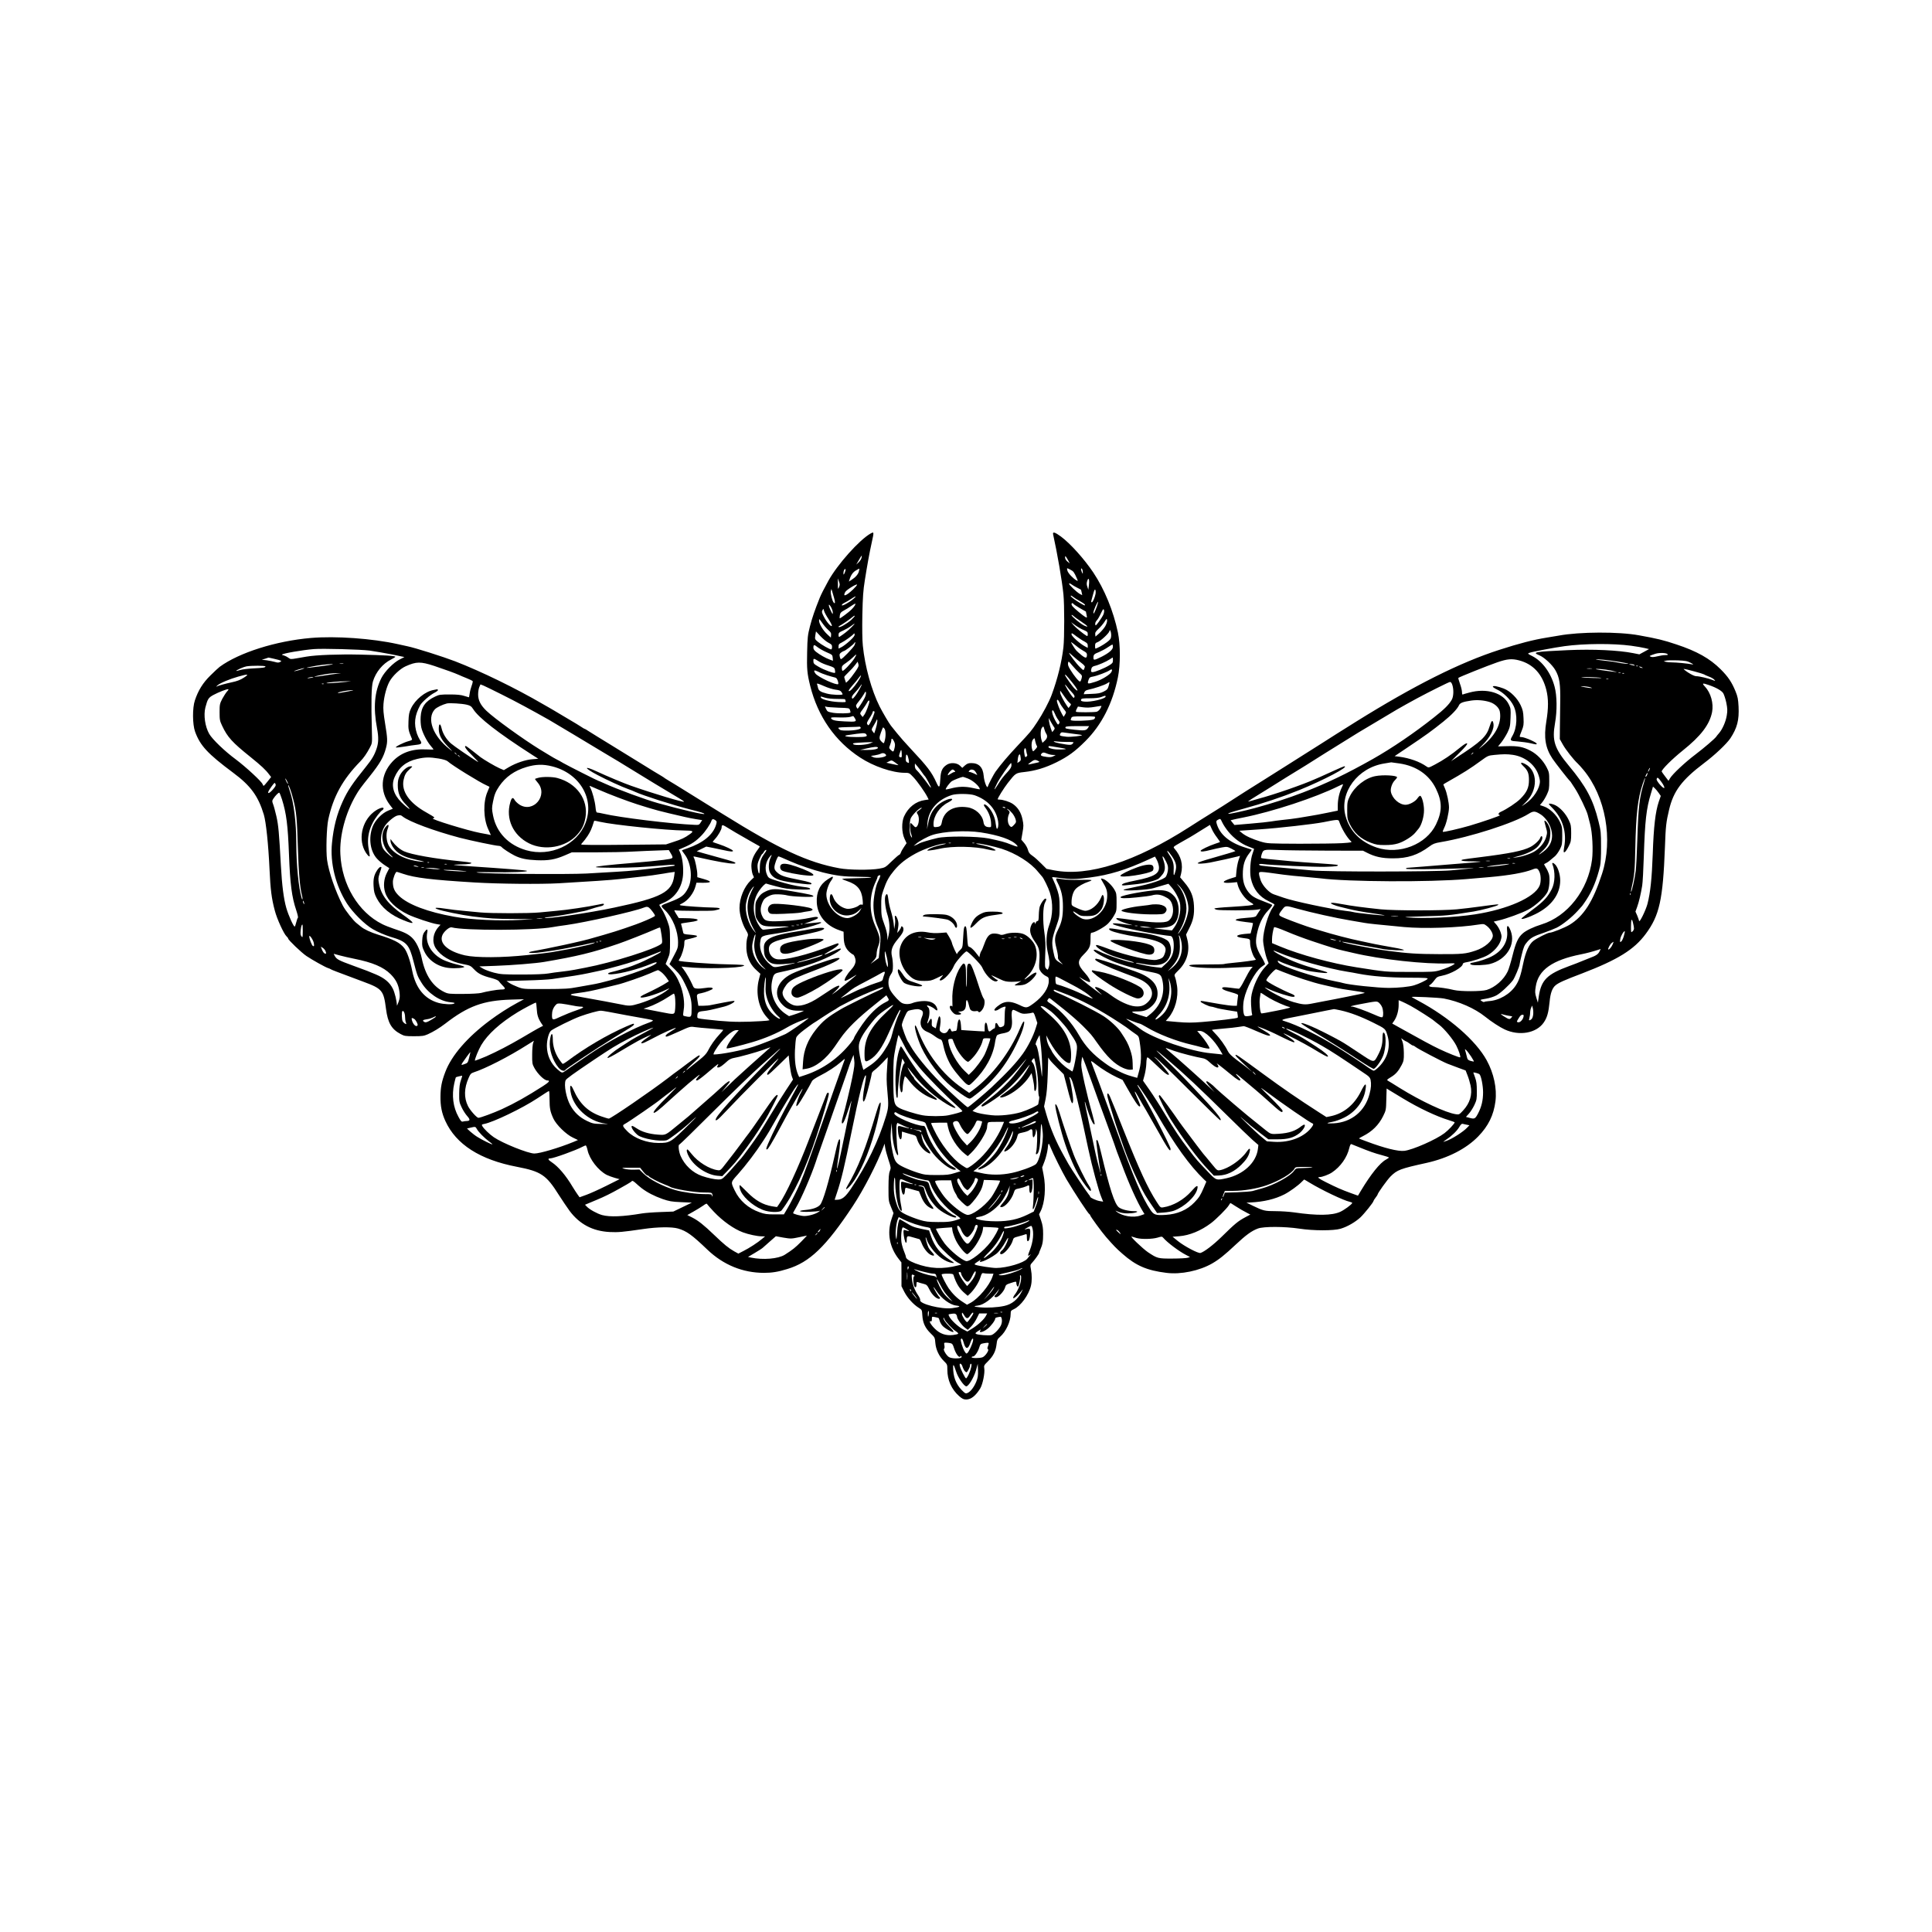 <?xml version="1.0" encoding="UTF-8" standalone="yes"?>
<svg version="1.0" xmlns="http://www.w3.org/2000/svg" width="2380" height="2380" viewBox="0 0 2380 2380" preserveAspectRatio="xMidYMid meet">
  <g transform="translate(0,2380) scale(0.1,-0.1)" fill="#000000" stroke="none">
    <path d="M10725 17228 c-140 -80 -408 -380 -520 -582 -56 -102 -88 -165 -107
-211 -61 -152 -92 -242 -120 -350 -28 -109 -31 -138 -35 -320 -5 -206 0 -262
38 -415 95 -378 306 -681 616 -883 163 -107 393 -186 546 -187 56 0 59 -1 107
-52 50 -52 143 -184 174 -245 l16 -32 -48 -7 c-110 -16 -203 -88 -255 -201
-32 -71 -30 -197 5 -274 l26 -56 -30 -44 c-17 -24 -35 -56 -40 -71 -6 -16 -15
-28 -20 -28 -6 0 -47 -36 -92 -79 -80 -78 -82 -79 -156 -92 -108 -19 -372 -17
-490 5 -389 72 -736 232 -1433 666 -40 25 -133 82 -207 128 -74 46 -200 124
-280 174 -80 50 -161 99 -180 110 -19 11 -41 25 -48 30 -7 6 -25 18 -40 27
-24 13 -171 103 -236 144 -19 12 -167 103 -281 173 -33 20 -87 53 -120 74 -33
20 -103 63 -155 95 -52 32 -107 66 -122 76 -15 11 -30 19 -33 19 -4 0 -25 12
-48 28 -48 31 -42 27 -197 119 -63 37 -122 73 -131 78 -9 6 -38 22 -65 38 -27
15 -62 35 -79 45 -331 193 -757 401 -1080 526 -143 55 -492 166 -587 185 -24
5 -77 17 -118 26 -314 70 -765 102 -1070 76 -431 -37 -883 -180 -1123 -355
-16 -12 -68 -60 -115 -107 -93 -91 -150 -184 -191 -306 -32 -94 -30 -297 2
-386 63 -173 154 -271 469 -506 216 -160 309 -288 378 -516 27 -90 56 -366 70
-670 12 -256 25 -363 66 -515 26 -101 111 -285 144 -315 11 -10 20 -22 20 -27
0 -17 164 -174 225 -215 73 -49 231 -137 265 -148 14 -4 30 -11 35 -15 9 -7
64 -28 402 -154 232 -86 249 -107 278 -334 22 -172 68 -251 180 -310 46 -25
60 -27 165 -27 100 0 122 3 170 24 72 33 141 75 215 131 280 217 471 286 810
296 l160 5 -85 -46 c-111 -60 -233 -139 -335 -215 -277 -206 -472 -431 -549
-634 -45 -118 -59 -189 -60 -306 -1 -116 16 -202 60 -299 132 -289 427 -478
884 -565 295 -57 360 -100 514 -346 44 -69 104 -157 133 -197 123 -164 284
-249 493 -260 105 -5 155 -1 415 37 176 26 351 28 428 6 105 -31 169 -76 362
-261 196 -187 435 -285 697 -285 97 0 173 12 286 47 276 83 477 276 809 778
133 201 299 523 378 734 l12 33 7 -48 c4 -27 22 -94 40 -149 32 -97 33 -101
18 -140 -13 -31 -16 -79 -17 -205 0 -162 1 -166 31 -239 l31 -75 -25 -75 c-57
-172 -24 -348 92 -494 l30 -38 1 -147 0 -147 35 -69 c38 -74 112 -156 177
-196 40 -25 41 -26 45 -95 6 -92 35 -154 101 -219 53 -51 54 -54 59 -119 7
-83 46 -165 106 -224 41 -40 42 -43 42 -105 0 -129 51 -243 146 -327 38 -33
54 -41 87 -41 59 0 118 47 173 138 30 51 58 189 49 244 -6 35 -3 41 47 90 65
65 94 123 104 206 6 56 11 66 44 95 71 61 130 188 130 281 0 38 4 42 40 59 85
40 183 174 210 289 13 56 13 131 0 200 -10 54 -10 57 16 85 30 32 84 108 84
118 0 4 6 21 14 38 29 66 36 103 36 194 0 74 -5 110 -25 169 l-25 75 19 38
c52 102 68 296 36 452 l-17 87 30 78 c17 45 33 111 38 152 7 79 12 80 37 15
27 -70 143 -303 193 -388 99 -167 270 -428 285 -433 5 -2 9 -8 9 -13 0 -12
141 -205 195 -267 93 -106 124 -139 202 -207 168 -148 301 -205 543 -235 177
-22 405 25 564 117 83 48 153 104 287 230 126 118 196 170 274 199 71 27 329
26 510 -1 174 -27 424 -27 510 -1 84 25 180 81 244 140 50 48 161 186 161 202
0 4 11 22 25 40 14 18 25 35 25 38 0 17 117 180 160 224 82 81 118 95 445 167
263 59 487 174 634 325 126 129 191 263 213 433 20 158 -20 346 -108 506 -135
245 -463 530 -844 734 -41 22 -77 42 -80 45 -9 9 335 -7 395 -18 187 -36 380
-120 510 -224 77 -62 180 -129 240 -157 180 -84 391 -47 482 85 42 61 59 123
72 254 10 109 33 171 74 205 39 32 108 63 327 146 440 169 640 293 783 486
170 229 212 420 237 1070 9 259 15 308 51 460 54 230 157 367 429 573 137 103
279 238 326 307 84 128 109 224 101 390 -5 93 -10 122 -38 190 -46 112 -90
178 -183 271 -134 133 -292 222 -546 306 -159 53 -232 71 -460 112 -249 46
-733 44 -990 -4 -30 -5 -98 -17 -150 -25 -160 -26 -336 -71 -580 -150 -485
-156 -1046 -437 -1767 -886 -153 -96 -359 -225 -440 -278 -40 -25 -126 -79
-190 -120 -65 -41 -149 -94 -188 -119 -38 -24 -169 -106 -290 -183 -121 -76
-233 -147 -250 -157 -16 -11 -70 -45 -120 -77 -49 -31 -122 -78 -162 -104 -39
-25 -108 -68 -153 -96 -85 -53 -172 -107 -255 -161 -670 -431 -1250 -617
-1671 -535 l-92 18 -64 64 c-35 36 -83 79 -108 96 -36 24 -48 40 -57 74 -6 24
-27 62 -47 85 l-35 41 15 87 c14 79 14 96 0 162 -17 84 -56 147 -118 190 -38
27 -122 54 -165 54 -13 0 -23 2 -23 4 0 16 75 136 125 201 96 122 96 123 204
135 137 15 260 53 396 120 144 72 228 133 355 260 201 200 335 463 401 785 32
155 32 404 0 555 -56 266 -165 531 -303 738 -115 170 -281 355 -399 443 -74
54 -104 63 -96 27 52 -236 110 -569 127 -738 13 -125 13 -541 0 -654 -21 -182
-72 -389 -145 -586 -30 -82 -111 -235 -178 -335 -73 -111 -81 -120 -238 -287
-124 -132 -212 -236 -276 -325 -22 -31 -87 -155 -95 -183 -9 -30 -45 65 -50
132 -9 106 -59 158 -152 158 -36 0 -52 -6 -79 -29 l-33 -30 -27 26 c-38 38
-119 44 -166 11 -54 -36 -72 -76 -77 -169 -6 -114 -15 -124 -47 -52 -62 135
-108 195 -325 427 -57 60 -130 144 -163 185 -33 42 -66 83 -74 92 -23 29 -102
163 -139 236 -100 200 -181 491 -207 750 -7 67 -9 211 -6 378 5 220 10 300 31
430 29 182 55 328 85 464 29 130 28 133 -14 109z m-112 -300 c-3 -14 -18 -39
-35 -55 l-30 -28 33 57 c18 32 34 56 35 55 1 -1 0 -14 -3 -29z m2541 -23 l25
-46 -29 23 c-16 13 -29 33 -29 46 -1 32 4 28 33 -23z m-2574 -146 c-10 -36
-42 -72 -94 -105 l-29 -18 8 24 c17 56 43 93 81 114 21 13 40 22 41 21 1 0 -2
-17 -7 -36z m2608 22 c36 -18 45 -31 79 -109 13 -31 13 -32 -4 -23 -41 22
-104 88 -113 119 -10 38 -10 38 38 13z m151 -31 c0 -24 0 -24 -13 5 -7 17 -11
34 -8 39 7 13 22 -16 21 -44z m-2925 18 c-3 -13 -10 -30 -15 -38 -7 -12 -8
-10 -9 7 0 28 10 53 22 53 5 0 6 -10 2 -22z m3000 -176 l-7 -57 -12 36 c-10
28 -10 45 -2 72 17 53 30 21 21 -51z m-3078 -25 c-14 -31 -14 -30 -14 38 l-1
70 14 -38 c12 -33 12 -43 1 -70z m2934 -7 c25 -12 46 -23 46 -24 1 0 5 -16 9
-34 l7 -34 -29 15 c-38 21 -133 110 -133 126 0 8 9 6 28 -7 15 -11 47 -30 72
-42z m-2761 -21 c-86 -82 -132 -97 -96 -31 13 25 140 103 145 90 2 -5 -20 -31
-49 -59z m2987 -55 c-10 -49 -34 -104 -47 -104 -7 0 -9 9 -4 23 4 12 14 50 23
84 12 44 19 57 25 47 5 -9 6 -31 3 -50z m-3222 -47 c17 -56 15 -81 -3 -61 -19
20 -43 116 -36 142 l7 27 8 -25 c4 -14 15 -51 24 -83z m3029 -42 c31 -17 59
-36 62 -44 8 -19 -17 -8 -102 47 -40 26 -73 53 -73 60 0 9 10 5 28 -10 16 -13
54 -37 85 -53z m-2793 25 c-58 -48 -140 -91 -140 -75 0 8 15 21 33 29 17 8 55
30 82 48 59 41 75 39 25 -2z m3002 -93 c-11 -30 -25 -63 -31 -73 -10 -18 -10
-18 -11 3 0 22 51 136 57 129 2 -2 -5 -28 -15 -59z m-2981 15 c-6 -11 -25 -34
-42 -51 -33 -33 -140 -113 -145 -108 -2 2 -1 19 2 38 5 29 14 39 49 58 23 12
65 37 91 56 53 36 61 37 45 7z m2691 20 c2 -5 37 -28 78 -52 41 -24 76 -43 77
-44 0 -1 4 -18 8 -40 8 -38 7 -38 -16 -26 -26 14 -136 105 -156 130 -7 8 -13
21 -13 28 0 13 16 17 22 4z m-2963 -107 c0 -28 -1 -26 -24 20 -33 68 -33 103
0 50 13 -22 24 -53 24 -70z m-53 -81 c24 -37 43 -74 42 -82 -5 -23 -66 45 -99
111 -25 49 -28 61 -17 80 11 22 12 21 20 -10 5 -17 29 -62 54 -99z m3387 57
c-8 -19 -33 -59 -56 -90 -37 -50 -42 -53 -45 -33 -2 13 4 32 14 43 20 22 33
45 64 109 19 39 23 42 30 25 4 -11 1 -34 -7 -54z m-270 -91 c80 -52 97 -76 32
-46 -44 21 -155 113 -155 128 0 6 10 2 23 -9 12 -12 57 -44 100 -73z m-2837
23 c-53 -47 -144 -99 -154 -87 -4 4 -1 9 7 12 19 7 142 91 165 113 11 10 22
16 25 13 4 -3 -16 -26 -43 -51z m-283 -123 c32 -28 38 -41 35 -65 l-3 -30 -43
40 c-52 47 -102 129 -102 169 0 27 2 25 37 -25 20 -30 54 -70 76 -89z m3412
45 c-15 -25 -48 -63 -73 -86 l-47 -41 -3 27 c-3 22 6 36 41 69 24 22 57 61 73
86 28 44 29 44 32 18 2 -16 -8 -46 -23 -73z m-266 -46 c45 -19 51 -25 51 -51
0 -20 -4 -27 -12 -22 -37 20 -137 102 -163 133 l-30 36 52 -38 c28 -20 74 -47
102 -58z m-2864 30 c-43 -43 -89 -79 -142 -113 -9 -5 -13 1 -13 22 0 26 6 32
58 55 31 14 75 39 97 56 57 43 57 38 0 -20z m3203 -108 c-2 -29 -12 -42 -53
-73 -41 -32 -125 -78 -141 -78 -2 0 -4 15 -4 34 0 29 5 36 30 45 36 12 137
105 146 134 7 21 7 21 16 -3 5 -13 8 -40 6 -59z m-3480 -80 c35 -18 42 -26 42
-51 0 -17 -5 -30 -11 -30 -19 0 -122 59 -163 93 -38 32 -39 34 -32 81 l8 48
56 -60 c31 -33 76 -70 100 -81z m261 25 c-35 -32 -81 -67 -101 -77 l-38 -19 0
28 c0 23 7 32 36 45 41 20 139 91 151 109 5 9 9 7 11 -7 3 -14 -13 -36 -59
-79z m2793 54 c29 -22 72 -50 96 -62 34 -19 42 -28 42 -51 l0 -28 -32 17 c-62
32 -168 126 -168 150 0 20 4 18 62 -26z m-2737 -111 c-18 -33 -149 -169 -165
-169 -4 0 -12 14 -15 32 -6 26 -3 34 16 49 13 10 29 19 34 19 14 0 118 79 128
97 17 28 18 4 2 -28z m2731 -4 c30 -25 73 -54 94 -65 29 -15 40 -27 40 -43 0
-48 -14 -50 -66 -9 -27 22 -56 48 -65 58 -23 26 -70 104 -64 104 3 0 30 -20
61 -45z m6839 0 c66 -9 142 -22 169 -29 l50 -12 -60 -33 -59 -32 -75 15 c-180
36 -497 51 -805 37 -415 -19 -446 -25 -351 -64 60 -25 158 -116 196 -182 52
-90 64 -171 60 -400 -1 -110 -3 -256 -4 -325 l-1 -125 38 -68 c36 -64 132
-186 182 -232 12 -11 45 -47 72 -80 272 -328 367 -856 228 -1280 -111 -342
-227 -523 -401 -628 -60 -36 -213 -97 -244 -97 -24 0 -159 -68 -201 -101 -53
-42 -95 -134 -124 -274 -31 -150 -50 -208 -90 -271 -70 -110 -207 -190 -339
-197 -25 -2 -48 -6 -52 -10 -3 -3 -18 1 -31 11 -25 16 -25 16 52 29 43 7 100
25 129 41 49 26 158 126 204 187 22 30 82 173 82 197 0 7 12 62 27 121 23 93
32 114 66 153 46 53 80 71 207 114 52 18 123 46 157 62 72 36 188 129 259 208
27 30 51 57 54 60 3 3 25 34 48 69 78 118 133 252 173 421 8 35 13 122 12 240
0 172 -2 194 -31 310 -67 272 -152 431 -368 690 -176 212 -206 307 -168 521
27 151 25 338 -5 449 -45 170 -150 314 -276 378 -59 30 -59 30 -34 40 32 13
314 66 433 82 238 33 601 35 821 5z m-9912 -80 c69 -30 72 -32 75 -68 l3 -37
-40 15 c-48 17 -123 59 -168 95 -22 17 -33 34 -33 51 0 39 9 41 51 7 22 -17
72 -46 112 -63z m3527 67 c0 -34 -46 -74 -135 -120 -95 -47 -105 -49 -105 -15
0 39 7 46 70 71 30 13 78 38 105 57 28 19 53 34 58 35 4 0 7 -13 7 -28z
m-9160 -46 c63 -9 186 -30 274 -47 l158 -33 -57 -29 c-77 -38 -185 -148 -226
-228 -86 -171 -103 -363 -54 -623 20 -107 19 -175 -6 -249 -27 -80 -57 -131
-133 -225 -164 -203 -223 -291 -283 -422 -73 -159 -114 -317 -133 -512 -26
-247 43 -526 184 -748 72 -112 218 -258 318 -316 58 -34 154 -75 220 -95 198
-58 228 -91 283 -306 43 -166 48 -181 98 -260 80 -129 223 -226 352 -239 53
-5 63 -9 49 -17 -25 -14 -129 -9 -194 9 -170 48 -278 180 -321 390 -26 130
-64 240 -99 284 -53 68 -128 106 -320 165 -93 29 -176 67 -214 100 -14 12 -37
30 -51 41 -39 28 -141 158 -172 218 -91 175 -174 417 -194 563 -15 111 -6 402
15 498 61 282 177 493 393 714 43 44 81 99 119 171 29 55 29 55 25 205 -10
361 -6 547 13 610 35 116 121 220 224 271 28 14 52 29 52 33 0 12 -127 20
-430 27 -264 6 -544 -4 -666 -25 -27 -5 -82 -14 -122 -21 -69 -12 -74 -12
-101 8 -16 12 -41 24 -55 28 -15 3 -25 8 -23 10 16 16 248 56 392 68 108 9
574 -4 685 -18z m8768 -150 c31 -23 49 -43 46 -52 -15 -49 -13 -49 -60 -3 -42
40 -134 162 -134 176 0 3 22 -15 48 -39 27 -25 72 -62 100 -82z m7225 105 c8
-8 1 -11 -29 -11 -22 0 -65 -7 -97 -15 -37 -9 -64 -12 -79 -6 -26 10 -24 11
54 37 48 15 133 13 151 -5z m-10019 -53 c-35 -55 -134 -159 -145 -152 -5 3 -9
18 -9 34 0 24 9 35 53 64 28 19 67 51 86 70 19 20 36 34 39 32 2 -2 -9 -24
-24 -48z m-7150 -3 c97 -23 103 -26 76 -40 -18 -10 -32 -9 -65 1 -23 6 -69 16
-101 20 l-59 7 40 12 c22 7 41 13 42 14 1 1 31 -6 67 -14z m10336 -19 c0 -30
-6 -38 -47 -63 -57 -35 -175 -83 -203 -83 -21 0 -24 10 -14 47 4 14 17 24 37
29 44 9 145 53 187 81 19 13 36 23 37 23 2 0 3 -15 3 -34z m-3610 -21 c19 -12
67 -32 107 -44 64 -21 73 -26 78 -53 4 -16 4 -32 1 -36 -11 -10 -139 36 -203
75 -57 33 -63 40 -63 70 0 37 0 37 80 -12z m8613 20 c173 -45 287 -169 336
-364 27 -109 27 -224 0 -388 -33 -199 -12 -327 75 -458 30 -46 200 -264 215
-275 3 -3 11 -12 16 -21 6 -9 28 -43 49 -75 46 -70 142 -268 155 -322 5 -20
19 -73 30 -117 27 -100 38 -315 23 -435 -48 -374 -301 -699 -623 -798 -97 -30
-190 -74 -231 -111 -57 -50 -86 -114 -125 -271 -20 -80 -46 -167 -59 -195 -49
-104 -156 -198 -260 -230 -66 -20 -322 -20 -402 -1 -75 19 -192 36 -245 36
-55 0 -78 14 -49 29 11 6 35 31 52 55 29 40 38 45 93 56 110 21 257 105 257
146 0 7 16 16 38 19 87 15 213 56 270 89 76 45 136 113 158 178 15 48 15 55 0
103 -9 28 -31 69 -50 92 l-35 40 57 13 c99 23 284 90 366 133 90 47 212 159
241 222 23 51 31 169 15 221 -7 22 -23 56 -37 77 -13 22 -23 40 -21 42 2 1 14
8 26 14 23 12 36 22 107 83 17 15 44 53 61 85 27 54 29 66 29 168 0 104 -2
114 -32 177 -40 81 -123 160 -195 184 l-48 16 30 36 c16 20 42 64 57 97 25 54
28 71 28 165 0 100 -2 108 -33 169 -46 87 -119 162 -200 204 -90 47 -155 59
-288 55 l-110 -3 41 50 c22 28 56 82 75 120 31 65 34 79 38 183 4 105 3 116
-22 166 -69 141 -272 202 -483 145 -42 -11 -80 -22 -85 -25 -4 -3 -8 11 -8 30
0 19 -11 66 -25 103 -13 37 -22 69 -20 72 12 11 358 150 480 192 122 42 179
47 268 24z m1221 -16 c66 -11 122 -22 125 -25 7 -7 -89 4 -139 16 -19 5 -84
14 -145 20 -60 6 -112 14 -115 16 -8 9 150 -7 274 -27z m893 -14 c29 -15 38
-23 23 -20 -55 11 -198 25 -250 25 -30 0 -66 3 -80 7 l-25 7 30 8 c17 4 80 5
142 3 96 -4 119 -8 160 -30z m-7532 -124 c36 -31 37 -35 29 -69 -5 -19 -13
-37 -19 -38 -13 -4 -76 73 -120 146 -25 40 -32 62 -28 82 5 26 6 26 52 -30 26
-31 65 -72 86 -91z m-2764 7 c-28 -41 -64 -86 -80 -102 l-29 -27 -11 32 c-6
17 -11 35 -11 40 0 4 24 30 53 58 29 27 66 68 82 90 l30 40 9 -29 c7 -25 2
-38 -43 -102z m-5180 78 c140 -47 253 -88 304 -111 17 -8 59 -26 95 -40 36
-15 68 -30 72 -34 4 -4 -1 -29 -11 -56 -10 -28 -22 -71 -25 -97 -4 -27 -8 -48
-10 -48 -1 0 -27 8 -57 17 -39 13 -89 18 -179 18 -114 0 -130 -2 -180 -26
-120 -56 -171 -128 -178 -249 -3 -44 1 -101 8 -132 15 -66 70 -173 116 -226
19 -22 34 -42 34 -44 0 -3 -38 -2 -83 0 -182 10 -322 -41 -425 -153 -144 -157
-156 -361 -32 -527 l39 -51 -57 -23 c-78 -32 -161 -118 -192 -199 -53 -140
-30 -303 56 -395 23 -25 66 -61 96 -80 l54 -35 -29 -56 c-39 -75 -47 -165 -22
-244 32 -101 135 -200 280 -270 80 -39 295 -111 360 -120 l42 -7 -24 -26 c-70
-76 -85 -184 -35 -263 62 -96 181 -166 337 -196 86 -16 92 -19 135 -64 51 -54
99 -78 215 -108 48 -13 84 -28 90 -38 6 -9 27 -34 47 -54 41 -40 37 -49 -25
-49 -38 0 -184 -25 -241 -42 -23 -6 -119 -12 -221 -12 -163 -1 -184 1 -225 20
-148 69 -241 208 -285 422 -22 107 -69 204 -122 253 -48 44 -94 66 -225 109
-48 16 -111 41 -140 56 -294 147 -497 485 -515 860 -12 228 62 506 192 729 38
65 55 89 168 230 129 162 172 237 202 351 21 79 19 118 -11 301 -20 124 -25
176 -20 240 8 99 38 211 74 277 38 70 130 157 199 188 132 59 183 60 354 4z
m-1123 27 c-10 -2 -28 -2 -40 0 -13 2 -5 4 17 4 22 1 32 -1 23 -4z m-133 -8
c-13 -5 -236 -36 -290 -41 -56 -4 -23 4 97 26 89 15 223 26 193 15z m16035 -5
c13 -9 13 -10 0 -9 -8 1 -26 5 -40 9 l-25 8 25 1 c14 0 32 -4 40 -9z m-16860
-20 c0 -14 -29 -18 -155 -24 -60 -3 -131 -12 -157 -20 -27 -8 -48 -13 -48 -11
0 10 88 49 125 56 63 11 235 10 235 -1z m16907 4 c-3 -3 -12 -4 -19 -1 -8 3
-5 6 6 6 11 1 17 -2 13 -5z m48 -14 c13 -6 15 -9 5 -9 -8 0 -22 4 -30 9 -18
12 -2 12 25 0z m-16525 -31 c-36 -10 -69 -18 -75 -18 -17 2 99 38 120 38 11 0
-9 -9 -45 -20z m15908 14 c-16 -2 -40 -2 -55 0 -16 2 -3 4 27 4 30 0 43 -2 28
-4z m-5918 -43 c-17 -32 -122 -96 -197 -119 -99 -31 -102 -30 -82 27 9 25 17
32 52 37 51 9 176 56 208 79 27 19 36 7 19 -24z m6150 21 c47 -11 80 -19 75
-20 -14 -1 -237 29 -250 34 -33 12 104 1 175 -14z m1032 -12 c62 -16 117 -34
123 -38 5 -5 31 -16 57 -26 26 -9 55 -26 65 -37 17 -19 17 -20 -22 -4 -52 20
-162 46 -200 46 -18 0 -57 18 -99 45 -38 25 -62 45 -53 45 9 0 67 -14 129 -31z
m-10682 -48 c36 -11 77 -23 92 -26 20 -4 29 -14 38 -41 7 -19 9 -38 6 -41 -19
-20 -251 87 -281 130 -28 40 -18 48 33 23 26 -14 76 -34 112 -45z m9773 32
c-7 -2 -19 -2 -25 0 -7 3 -2 5 12 5 14 0 19 -2 13 -5z m-15818 -13 c-33 -4
-107 -14 -164 -24 -113 -18 -146 -16 -54 3 90 19 163 29 223 28 l55 0 -60 -7z
m15862 4 c-3 -3 -12 -4 -19 -1 -8 3 -5 6 6 6 11 1 17 -2 13 -5z m-17003 -52
c-43 -28 -83 -43 -144 -56 -84 -18 -175 -43 -195 -55 -6 -3 1 4 15 17 32 28
151 78 255 107 124 35 139 32 69 -13z m10200 -54 c73 -89 94 -138 34 -81 -28
27 -118 154 -118 167 0 14 13 1 84 -86z m-2637 5 c-51 -76 -102 -129 -111
-115 -5 8 10 28 92 122 7 8 22 28 33 43 41 55 31 17 -14 -50z m-6708 53 c-2
-2 -22 -6 -44 -9 -28 -5 -34 -4 -20 3 19 8 73 14 64 6z m15861 -6 c27 -4 -11
-5 -95 -2 -77 2 -142 6 -144 8 -8 7 195 2 239 -6z m93 -17 c-7 -2 -19 -2 -25
0 -7 3 -2 5 12 5 14 0 19 -2 13 -5z m-15553 -33 c-110 -12 -244 -21 -238 -15
8 9 153 22 233 22 l70 0 -65 -7z m9397 -51 c-11 -38 -19 -47 -62 -69 -40 -20
-69 -25 -148 -28 l-97 -4 8 23 c7 17 20 26 48 32 73 15 200 58 229 77 16 11
30 18 32 16 2 -1 -3 -22 -10 -47z m4234 14 c19 -58 16 -143 -7 -183 -32 -58
-93 -119 -221 -219 -241 -191 -516 -378 -753 -512 -317 -179 -574 -303 -860
-412 -182 -70 -383 -135 -590 -191 -132 -36 -322 -77 -328 -71 -7 7 30 19 178
60 252 69 469 141 693 231 303 123 628 294 556 294 -5 0 -70 -28 -142 -61 -73
-34 -141 -65 -152 -69 -11 -4 -41 -17 -65 -28 -143 -65 -508 -192 -695 -241
-22 -6 -62 -18 -90 -26 -62 -19 -56 -14 80 70 61 37 126 78 145 90 61 39 384
240 395 245 5 3 30 18 55 34 44 28 149 95 233 147 99 62 393 245 409 254 25
14 423 252 478 285 25 15 77 44 115 65 39 21 99 54 135 74 149 80 386 198 402
200 11 1 21 -12 29 -36z m-7598 -59 c42 -5 62 -12 72 -28 8 -11 15 -24 15 -28
0 -14 -134 -9 -195 8 -76 19 -101 36 -108 71 -3 15 -9 36 -12 45 -5 13 13 8
82 -22 50 -23 113 -42 146 -46z m-6306 70 c-3 -3 -12 -4 -19 -1 -8 3 -5 6 6 6
11 1 17 -2 13 -5z m17064 -13 c91 -31 159 -70 178 -102 10 -17 27 -69 37 -115
14 -71 16 -97 6 -156 -11 -75 -54 -174 -98 -223 -14 -16 -29 -34 -32 -40 -17
-25 -149 -138 -257 -220 -126 -95 -280 -239 -312 -292 l-19 -32 -42 55 c-23
30 -42 57 -42 60 0 25 128 153 260 259 224 179 331 320 361 474 20 106 -15
234 -87 312 -42 44 -33 48 47 20z m-14861 -121 c163 -81 359 -187 575 -309 40
-23 530 -316 673 -403 42 -26 97 -59 122 -73 25 -14 87 -52 137 -83 203 -126
573 -350 671 -407 35 -20 61 -39 59 -41 -10 -10 -382 101 -652 196 -87 30
-295 117 -424 177 -166 77 -159 44 11 -45 115 -61 303 -147 375 -172 29 -10
67 -25 85 -34 103 -47 453 -159 678 -217 137 -34 183 -49 176 -56 -10 -10
-286 54 -566 132 -153 42 -509 173 -668 246 -35 16 -65 29 -68 29 -8 0 -377
186 -434 219 -30 18 -68 39 -85 47 -16 8 -53 29 -82 47 -29 18 -84 51 -122 74
-205 126 -563 384 -659 477 -71 68 -102 129 -102 201 0 31 6 71 14 90 l15 34
38 -15 c21 -9 126 -60 233 -114z m4400 73 c-17 -32 -44 -74 -60 -93 -25 -30
-30 -33 -35 -17 -5 12 5 31 37 65 25 26 53 60 62 75 31 46 29 30 -4 -30z
m2613 -40 c28 -30 38 -47 33 -59 -6 -16 -10 -15 -31 11 -27 33 -85 128 -85
140 0 4 10 -5 22 -21 12 -16 39 -48 61 -71z m6398 57 c19 -8 13 -8 -26 -4 -27
4 -66 10 -85 15 -28 7 -23 8 26 4 33 -2 71 -9 85 -15z m-16803 -47 c-14 -16
-41 -57 -60 -92 -31 -61 -33 -71 -33 -165 0 -93 3 -107 32 -168 65 -139 125
-204 348 -383 135 -109 188 -158 233 -219 l22 -28 -43 -54 c-23 -30 -45 -54
-49 -54 -4 0 -9 8 -13 19 -10 32 -206 213 -330 306 -136 100 -290 248 -328
315 -51 89 -71 230 -47 325 28 106 38 121 101 155 64 34 154 69 178 70 10 0 6
-9 -11 -27z m1502 2 c-41 -8 -91 -17 -110 -20 -19 -4 -32 -3 -27 1 10 11 124
32 172 32 29 0 20 -3 -35 -13z m6351 -83 c-22 -44 -80 -132 -86 -132 -3 0 -9
9 -15 20 -9 18 -5 28 28 68 21 26 50 66 63 89 22 39 24 41 27 19 2 -14 -6 -42
-17 -64z m2474 0 c16 -24 39 -51 51 -61 21 -17 21 -18 5 -40 l-18 -23 -20 28
c-41 60 -83 142 -83 164 l0 23 18 -24 c10 -13 31 -43 47 -67z m495 17 c0 -27
-183 -71 -263 -62 -36 4 -44 9 -40 23 4 15 18 18 106 18 66 0 116 6 142 15 49
19 55 20 55 6z m-3456 -14 c29 -9 89 -15 148 -15 54 0 98 -2 98 -4 0 -2 3 -12
7 -22 6 -15 -2 -16 -93 -12 -101 6 -204 32 -212 56 -5 15 -7 15 52 -3z m2890
-61 c9 -21 32 -55 50 -78 33 -41 33 -41 16 -69 l-17 -28 -20 34 c-24 39 -63
141 -63 162 0 26 16 16 34 -21z m5293 9 c65 -19 120 -70 129 -118 27 -148 -57
-306 -239 -446 -29 -23 -22 -14 24 32 98 97 152 205 135 272 -10 43 -23 32
-45 -40 -38 -127 -102 -187 -406 -384 l-70 -46 104 104 c74 73 101 107 94 114
-8 8 -34 -8 -90 -53 -100 -83 -207 -155 -307 -207 -78 -41 -78 -41 -105 -22
-82 58 -206 102 -333 119 l-58 7 156 105 c237 159 296 202 445 321 103 83 170
154 191 199 13 31 46 44 153 60 73 10 152 4 222 -17z m-7637 8 c0 -26 -40
-133 -60 -162 l-23 -32 -18 22 c-18 22 -18 24 21 76 22 30 45 66 52 80 11 24
28 34 28 16z m-4961 -42 c45 -11 57 -19 79 -53 68 -109 308 -295 725 -563 l78
-50 -73 -6 c-84 -6 -204 -47 -292 -99 l-59 -35 -54 23 c-54 24 -188 103 -233
136 -14 11 -59 46 -100 79 -41 32 -78 59 -82 59 -26 0 4 -44 85 -123 50 -50
79 -82 62 -72 -105 65 -292 194 -329 226 -57 50 -101 121 -116 187 -16 68 -35
63 -35 -9 1 -73 34 -136 115 -218 62 -63 63 -64 15 -27 -203 159 -282 376
-178 488 23 24 93 58 148 72 33 8 186 -1 244 -15z m7805 -49 c-11 -17 -30 -34
-44 -38 -32 -8 -246 -9 -255 0 -3 3 0 19 9 35 l15 29 63 -9 c46 -6 85 -5 143
5 44 8 82 13 83 12 2 -1 -4 -17 -14 -34z m-3226 12 c132 -4 133 -4 143 -29 5
-14 7 -28 5 -31 -12 -12 -148 -13 -213 -3 -66 12 -71 14 -87 48 -16 34 -16 35
1 27 10 -4 78 -9 151 -12z m2667 -74 c9 -24 27 -57 40 -74 20 -27 22 -34 11
-49 -12 -16 -14 -15 -33 16 -43 70 -66 149 -44 149 5 0 16 -19 26 -42z m-2222
24 c6 -8 -37 -113 -60 -149 -14 -21 -17 -22 -28 -6 -10 14 -6 26 26 76 22 33
39 66 39 74 0 14 16 18 23 5z m-241 -82 c24 -41 14 -44 -125 -37 -115 5 -160
15 -169 39 -5 11 14 13 96 10 55 -2 117 1 136 6 19 6 37 11 40 11 3 0 13 -13
22 -29z m2956 4 c-8 -18 -22 -22 -85 -28 -117 -9 -213 -7 -213 5 0 6 4 18 9
28 8 15 27 17 154 16 143 0 144 0 135 -21z m-499 -118 c6 -7 3 -19 -9 -33
l-18 -22 -17 45 c-9 25 -19 64 -22 87 l-4 42 30 -54 c17 -29 35 -59 40 -65z
m-2189 31 c-7 -29 -17 -63 -22 -77 l-9 -25 -18 24 c-18 23 -17 25 15 79 19 31
34 61 35 66 0 6 3 5 6 -2 3 -7 -1 -36 -7 -65z m2602 -35 c-21 -32 -45 -35
-163 -22 -113 13 -120 15 -113 33 3 9 44 12 148 12 l143 0 -15 -23z m-2799 4
c8 -20 -71 -36 -172 -36 -65 0 -81 3 -96 20 -17 19 -16 19 111 23 71 1 134 4
140 5 7 1 14 -4 17 -12z m2262 -18 c4 -18 14 -42 21 -53 21 -30 17 -59 -15
-89 l-29 -27 -11 32 c-15 43 -14 124 1 149 18 28 25 25 33 -12z m-1969 5 c16
-22 18 -94 3 -146 -10 -38 -11 -38 -31 -21 -39 36 -41 51 -16 120 12 35 25 64
27 64 2 0 10 -8 17 -17z m2339 -64 c50 -6 91 -12 93 -14 11 -10 -139 -26 -189
-21 -84 10 -91 13 -78 38 9 17 17 19 47 14 21 -3 78 -11 127 -17z m-2565 -4
c23 -28 0 -35 -118 -35 -118 0 -180 13 -111 24 187 28 214 30 229 11z m2103
-143 c7 -9 3 -21 -19 -43 -28 -30 -28 -30 -37 -7 -15 42 -11 107 9 129 19 21
19 21 27 -22 5 -24 14 -50 20 -57z m-1759 54 c13 -27 14 -44 7 -76 -12 -55
-17 -58 -47 -29 -24 24 -24 26 -9 62 8 20 15 46 15 57 0 31 16 24 34 -14z
m2130 -6 c88 0 89 0 71 -20 -19 -21 -35 -21 -160 2 -69 12 -104 34 -40 24 22
-3 80 -6 129 -6z m-2421 -16 c-49 -21 -189 -30 -209 -13 -15 12 -7 15 67 20
46 3 104 6 129 6 l45 1 -32 -14z m2304 -50 c54 -8 100 -17 102 -20 6 -5 -61
-9 -119 -6 -52 3 -102 20 -94 33 7 11 -3 12 111 -7z m-2213 -3 c11 -17 -56
-31 -138 -30 l-81 1 80 18 c92 21 132 24 139 11z m1840 -90 c3 -5 -1 -14 -9
-21 -17 -14 -20 -8 -28 51 -3 21 0 42 6 48 9 9 14 2 19 -29 4 -22 9 -44 12
-49z m-1548 -28 c-3 -3 -12 -3 -20 0 -12 5 -13 12 -5 39 20 61 23 63 27 14 2
-26 1 -50 -2 -53z m-5485 40 c13 -16 12 -17 -3 -4 -17 13 -22 21 -14 21 2 0
10 -8 17 -17z m5294 -13 c16 -26 -118 -48 -159 -27 l-28 15 48 7 c27 4 60 13
74 20 25 13 52 7 65 -15z m1988 15 c20 -8 51 -15 69 -15 l33 -1 -28 -15 c-21
-11 -42 -14 -81 -9 -69 9 -84 18 -67 39 17 20 29 20 74 1z m5247 11 c0 -2 -8
-10 -17 -17 -16 -13 -17 -12 -4 4 13 16 21 21 21 13z m-6956 -83 c7 -46 5 -49
-22 -32 -13 8 -16 21 -13 56 3 37 5 43 16 32 7 -8 15 -33 19 -56z m1379 25 c5
-31 2 -39 -17 -52 l-23 -15 5 47 c3 26 10 50 16 54 13 9 12 10 19 -34z m6064
33 c140 -21 259 -109 308 -228 14 -35 25 -78 25 -98 0 -87 -80 -210 -178 -276
l-47 -31 52 51 c151 149 148 386 -6 468 -58 30 -71 19 -27 -23 56 -53 71 -89
71 -174 0 -94 -26 -150 -105 -230 -49 -49 -165 -126 -242 -161 -32 -14 -37
-36 -10 -41 17 -3 -211 -82 -378 -131 -124 -36 -320 -81 -326 -74 -3 3 5 25
17 49 27 52 58 186 59 250 0 60 -25 179 -50 236 -11 24 -20 46 -20 48 0 2 21
15 48 30 200 113 284 166 415 262 85 62 91 65 165 72 112 11 159 11 229 1z
m-12976 -18 c13 -16 12 -17 -3 -4 -10 7 -18 15 -18 17 0 8 8 3 21 -13z m-257
-27 c57 -10 96 -22 110 -34 53 -49 404 -265 480 -297 20 -9 36 -17 36 -19 0
-2 -11 -28 -24 -58 -56 -126 -52 -333 9 -464 l32 -71 -41 9 c-22 4 -63 12 -91
17 -153 29 -616 171 -582 179 9 2 17 7 17 12 0 4 -44 32 -97 61 -211 117 -312
261 -281 403 13 62 30 91 77 133 36 33 36 33 10 33 -41 0 -103 -52 -133 -111
-20 -42 -26 -68 -26 -121 0 -100 28 -166 105 -244 81 -83 28 -54 -60 32 -98
96 -129 207 -85 308 52 123 143 196 280 227 95 22 152 23 264 5z m5663 -82
c-1 -1 -35 5 -75 14 l-73 16 32 16 c32 17 33 17 76 -13 23 -17 42 -32 40 -33z
m1722 52 c23 -13 22 -14 -30 -25 -111 -25 -108 -25 -64 8 44 34 59 36 94 17z
m4451 -31 c209 -31 366 -140 449 -310 79 -162 79 -280 0 -443 -120 -246 -452
-375 -729 -283 -201 68 -335 204 -385 391 -77 288 150 594 480 645 44 7 81 13
83 14 1 0 47 -6 102 -14z m-4780 -23 c0 -20 -13 -43 -42 -75 -60 -64 -87 -100
-130 -170 -48 -76 -49 -65 -3 27 30 60 159 246 171 246 2 0 4 -13 4 -28z
m-1102 -87 c15 -22 30 -42 34 -45 12 -9 79 -133 76 -141 -2 -5 -14 8 -28 29
-32 48 -133 174 -154 191 -9 7 -16 28 -16 45 l1 31 30 -35 c16 -19 42 -53 57
-75z m-4555 74 c340 -86 525 -403 409 -699 -105 -269 -433 -419 -729 -334
-219 63 -368 219 -409 427 -16 81 -16 93 -1 170 17 88 33 127 77 192 79 115
186 191 335 236 113 34 206 37 318 8z m13515 -44 c-6 -14 -13 -23 -15 -21 -5
5 15 46 22 46 3 0 -1 -11 -7 -25z m-8558 -10 c10 -12 10 -15 -2 -15 -9 0 -31
-11 -51 -24 -28 -19 -35 -21 -30 -8 8 24 44 62 59 62 6 0 17 -7 24 -15z m235
9 c8 -4 22 -19 30 -34 l14 -28 -39 19 c-21 10 -47 19 -56 19 -13 0 -14 3 -4
15 13 16 29 19 55 9z m8298 -54 c-5 -19 -23 -39 -23 -25 0 9 20 45 24 45 2 0
2 -9 -1 -20z m-8371 -50 c64 -24 148 -99 148 -133 0 -2 -39 5 -87 16 -96 21
-177 19 -273 -7 -30 -8 -57 -13 -59 -10 -8 7 49 84 75 101 24 15 118 52 136
53 4 0 31 -9 60 -20z m8327 -61 c-53 -173 -66 -287 -79 -689 -5 -168 -14 -343
-20 -390 -12 -96 -50 -263 -57 -256 -3 3 2 36 11 73 29 125 36 196 41 458 9
433 30 613 91 798 31 93 42 99 13 6z m220 15 c22 -30 37 -62 34 -69 -8 -21
-101 84 -95 107 7 29 18 22 61 -38z m-16934 15 c9 -17 15 -33 13 -35 -3 -2
-12 12 -21 31 -21 43 -13 47 8 4z m-176 -108 c-52 -58 -76 -52 -35 9 14 22 34
49 44 61 17 19 17 19 26 0 7 -16 0 -30 -35 -70z m13171 29 c-30 -59 -50 -146
-50 -220 l0 -66 -132 -27 c-73 -15 -162 -32 -198 -37 -36 -6 -105 -17 -155
-26 -49 -8 -135 -19 -190 -24 -55 -6 -122 -15 -150 -20 -27 -5 -140 -17 -249
-26 l-199 -17 -24 29 -23 29 23 6 c12 4 72 16 132 28 360 71 893 247 1170 385
28 14 53 25 58 25 4 1 -2 -17 -13 -39z m-12916 -152 c37 -146 45 -230 56 -598
9 -302 25 -487 51 -584 10 -37 6 -65 -5 -29 -38 129 -65 405 -66 669 0 263
-31 511 -80 651 -11 31 -20 62 -19 68 1 24 40 -82 63 -177z m3766 122 c124
-55 355 -142 472 -179 229 -72 254 -79 583 -155 33 -8 95 -20 138 -27 l77 -12
-19 -30 c-18 -29 -23 -31 -78 -28 -273 11 -922 90 -1119 137 -33 8 -67 14 -76
14 -12 0 -17 16 -22 68 -7 71 -38 188 -63 236 -12 23 -12 28 -2 23 8 -3 57
-25 109 -47z m13054 -39 l25 -36 -25 -72 c-41 -122 -63 -309 -74 -643 -11
-302 -29 -475 -65 -615 -21 -79 -98 -236 -103 -210 -2 11 -13 41 -24 68 l-21
47 21 58 c22 61 45 157 62 262 6 36 15 198 20 360 14 441 31 589 87 773 l26
87 23 -21 c13 -12 34 -38 48 -58z m-16960 -79 c54 -174 72 -311 86 -679 14
-366 35 -525 89 -685 16 -48 26 -90 21 -93 -4 -3 -13 -27 -20 -55 -7 -28 -15
-52 -19 -54 -12 -8 -77 135 -104 229 -32 112 -53 273 -67 525 -22 405 -30 493
-55 604 -14 61 -32 128 -41 150 -13 35 -13 41 2 65 26 40 66 81 75 75 5 -3 19
-39 33 -82z m8530 52 c163 -56 268 -172 292 -324 7 -42 -1 -90 -15 -90 -4 0
-11 28 -15 62 -7 72 -40 149 -86 201 -46 53 -83 49 -41 -4 38 -50 64 -115 69
-176 4 -59 3 -63 -16 -63 -50 0 -70 17 -77 65 -14 88 -98 166 -198 180 -169
25 -291 -47 -315 -186 -8 -45 -22 -55 -79 -58 -20 -1 -23 4 -23 39 0 100 76
212 179 264 50 26 66 46 36 46 -42 0 -132 -46 -177 -91 -56 -56 -84 -114 -104
-214 l-14 -70 5 73 c11 161 124 292 300 348 59 19 221 17 279 -2z m380 -153
c4 -5 -3 -7 -14 -4 -23 6 -26 13 -6 13 8 0 17 -4 20 -9z m-1050 -23 c-16 -12
-33 -25 -38 -29 -4 -4 -1 -18 8 -30 31 -44 12 -159 -26 -159 -5 0 -19 11 -30
25 -11 14 -24 25 -29 25 -14 0 -10 -90 6 -135 16 -45 13 -58 -6 -23 -20 35
-18 186 3 223 29 51 106 124 132 125 5 0 -4 -10 -20 -22z m1135 -45 c18 -21
36 -55 42 -76 9 -34 7 -40 -20 -69 -25 -27 -32 -30 -45 -19 -35 29 -41 103
-14 158 9 19 7 26 -13 43 -22 19 -22 20 -2 11 12 -6 35 -28 52 -48z m6506 -13
c83 -51 145 -164 145 -263 0 -78 -35 -143 -103 -195 -71 -53 -79 -54 -21 0 66
60 93 113 101 192 4 49 2 77 -11 110 -16 41 -51 85 -60 75 -3 -2 5 -36 16 -74
20 -68 20 -73 4 -129 -19 -64 -73 -131 -141 -174 -49 -31 -163 -68 -235 -75
-46 -5 -41 -3 37 17 93 24 185 68 228 109 33 31 65 88 65 115 0 27 -16 29 -25
3 -9 -30 -73 -90 -123 -115 -94 -48 -253 -80 -622 -126 -225 -28 -231 -30
-225 -41 4 -5 63 -10 133 -10 159 -2 146 -4 -173 -29 -143 -11 -336 -27 -430
-35 -93 -8 -180 -15 -192 -15 -13 0 -23 -5 -23 -11 0 -11 352 -8 750 5 139 5
122 3 -195 -26 -204 -18 -1522 -19 -1710 -1 -71 7 -236 22 -365 33 -129 11
-247 23 -262 26 -45 9 -33 26 15 20 103 -14 644 -38 773 -34 130 3 167 9 152
23 -3 3 -108 12 -234 20 -126 8 -281 20 -344 26 -282 26 -359 34 -364 40 -3 3
-1 21 5 40 22 65 20 65 201 58 90 -4 362 -7 606 -8 l443 -1 47 -24 c102 -52
188 -70 322 -70 182 0 304 40 448 146 44 33 67 42 140 54 366 62 904 236 1082
348 59 37 79 37 145 -4z m-14014 -29 c84 -65 383 -176 702 -261 135 -35 445
-100 481 -100 13 0 29 -7 37 -16 15 -19 99 -73 155 -102 78 -39 147 -53 274
-59 148 -6 228 8 351 61 l83 36 292 0 c162 0 371 4 466 10 95 5 232 11 305 13
l132 5 20 -33 c42 -72 44 -70 -86 -88 -65 -9 -228 -25 -363 -36 -334 -28 -470
-43 -470 -53 0 -4 102 -8 228 -8 219 1 348 7 611 30 112 10 143 9 130 -5 -3
-2 -90 -13 -195 -25 -104 -11 -229 -25 -279 -31 -49 -6 -162 -14 -250 -19 -88
-5 -250 -14 -360 -21 -225 -12 -1238 -5 -1340 11 -43 6 4 8 165 5 258 -3 455
4 442 17 -7 7 -247 26 -726 58 -94 6 -172 13 -175 15 -2 3 36 5 85 6 92 1 152
11 124 22 -8 3 -62 10 -120 16 -324 32 -617 84 -703 124 -53 25 -105 69 -144
122 l-22 30 0 -26 c-1 -14 12 -46 28 -71 51 -81 133 -126 282 -158 115 -25
131 -32 59 -24 -180 18 -333 95 -390 196 -31 55 -38 145 -15 204 21 55 12 69
-21 31 -76 -89 -49 -250 59 -351 25 -23 33 -33 19 -26 -13 6 -45 33 -72 58
-39 39 -50 57 -60 104 -17 74 1 162 44 227 33 48 116 117 151 124 38 8 42 7
66 -12z m10170 -185 c67 -82 159 -150 244 -183 39 -15 71 -28 73 -29 2 -1 -7
-28 -18 -60 -27 -72 -37 -227 -21 -303 28 -133 102 -227 220 -283 39 -18 71
-37 71 -41 0 -5 -11 -23 -23 -40 -53 -72 -116 -286 -117 -395 0 -55 26 -181
50 -242 l18 -46 -47 -51 c-59 -63 -122 -183 -151 -287 -18 -65 -21 -98 -18
-175 3 -53 8 -104 12 -113 6 -14 0 -18 -39 -24 -34 -5 -49 -3 -55 7 -18 28
-21 125 -6 196 29 141 138 344 214 400 21 15 41 30 45 33 4 4 -15 45 -43 92
-67 112 -79 169 -58 274 25 127 71 225 139 297 32 34 55 65 50 70 -4 4 -50 23
-101 42 -114 43 -150 65 -191 116 -48 61 -69 127 -69 217 0 116 23 189 83 265
16 21 28 39 26 40 -2 2 -38 13 -79 26 -199 62 -319 165 -354 303 -5 23 -2 30
21 41 27 14 27 14 50 -35 13 -28 46 -78 74 -112z m-6317 139 c17 -13 18 -19 7
-56 -37 -123 -161 -224 -353 -289 -38 -13 -68 -24 -68 -26 0 -2 16 -24 35 -50
80 -105 100 -300 42 -414 -47 -91 -83 -118 -231 -174 -118 -45 -115 -39 -52
-101 94 -93 159 -254 159 -396 0 -61 -4 -74 -53 -166 l-53 -100 71 -70 c58
-58 80 -90 121 -175 65 -135 81 -194 81 -294 0 -111 -2 -115 -54 -108 -22 4
-44 9 -48 13 -4 4 -2 35 4 70 15 82 -2 208 -43 311 -36 90 -67 138 -131 205
l-48 50 27 65 c26 61 27 74 27 220 -1 149 -2 159 -33 245 -18 50 -48 114 -67
143 -20 30 -34 55 -32 56 2 2 33 17 70 33 127 59 209 181 222 330 8 95 -7 218
-33 275 l-19 42 72 31 c86 36 145 77 207 142 49 50 111 142 123 181 8 25 23
27 50 7z m7682 -12 c29 -87 97 -201 145 -245 18 -15 11 -17 -109 -25 -70 -4
-305 -7 -522 -7 -394 2 -395 2 -482 27 -104 32 -183 68 -228 105 l-33 28 249
17 c238 16 667 65 784 88 167 34 189 35 196 12z m-9104 -7 c166 -38 816 -105
1040 -107 109 -1 119 -8 66 -45 -62 -45 -102 -64 -203 -96 l-90 -30 -522 -5
c-339 -4 -523 -2 -523 4 0 5 9 18 20 28 10 9 37 45 60 79 34 53 50 89 76 174
4 15 0 15 76 -2z m1673 -134 c55 -32 143 -83 195 -112 52 -29 97 -55 99 -56 2
-2 -7 -18 -21 -36 -57 -75 -82 -138 -82 -207 1 -37 8 -82 16 -102 l16 -37 -40
-38 c-82 -80 -138 -217 -138 -339 0 -83 34 -199 81 -276 23 -37 27 -52 21 -70
-18 -47 -23 -136 -12 -204 14 -85 54 -159 119 -217 l48 -44 -18 -69 c-43 -166
-4 -353 96 -464 l35 -39 -32 -6 c-18 -3 -114 -8 -213 -12 -174 -6 -305 0 -542
28 -94 11 -103 13 -103 32 1 56 9 64 76 71 57 6 98 15 256 55 76 20 158 70
114 70 -16 0 -210 -36 -273 -50 -23 -6 -68 -10 -101 -10 l-59 0 -11 67 c-13
75 -11 77 47 88 49 9 141 45 141 55 0 16 -30 19 -94 9 -35 -6 -81 -9 -101 -7
-34 3 -39 7 -58 53 -26 58 -70 135 -106 184 l-26 34 55 -6 c214 -24 660 -15
712 15 20 11 -12 14 -217 19 -204 4 -572 32 -583 44 -2 2 3 14 12 27 26 40 56
138 56 184 0 37 3 44 23 49 163 36 175 49 52 60 -82 7 -85 8 -90 33 -3 15 -10
43 -15 63 -6 20 -10 38 -10 41 0 2 47 10 105 18 156 19 123 48 -57 49 l-76 1
-32 51 c-25 41 -28 50 -13 45 20 -8 459 -10 483 -2 8 2 28 7 43 10 51 12 17
26 -59 26 -88 0 -358 18 -394 26 -24 6 -23 7 15 26 73 37 141 126 164 213 l11
41 81 -1 c109 0 112 16 9 46 l-80 23 0 37 c0 46 -26 173 -41 201 -10 19 -9 20
17 14 16 -4 103 -23 194 -42 183 -38 300 -52 300 -37 0 11 -30 22 -200 68 -69
19 -159 45 -201 56 l-76 22 58 29 59 29 77 -15 c43 -9 107 -22 143 -30 74 -17
110 -20 110 -8 0 12 -92 56 -175 83 -38 13 -72 24 -74 26 -3 2 9 18 26 36 39
41 83 118 83 144 0 31 11 34 44 14 17 -10 76 -46 131 -79z m5927 -59 c22 -30
39 -55 37 -56 -2 -2 -29 -11 -59 -21 -78 -26 -180 -75 -180 -87 0 -14 40 -11
125 11 43 11 106 25 140 31 59 10 66 9 115 -16 28 -14 50 -28 48 -30 -4 -4
-141 -45 -283 -85 -120 -34 -167 -50 -179 -61 -15 -13 68 -10 149 5 93 18 302
64 341 75 l30 8 -19 -55 c-10 -30 -21 -88 -25 -130 l-7 -74 -55 -17 c-125 -39
-126 -65 -3 -55 l72 7 7 -29 c19 -79 92 -181 155 -217 21 -12 39 -25 39 -28 0
-11 -68 -18 -277 -31 -112 -6 -203 -15 -203 -20 0 -4 12 -11 28 -15 36 -10
422 -10 489 0 l53 8 -23 -34 c-12 -19 -26 -42 -32 -50 -7 -12 -35 -18 -110
-23 -55 -4 -111 -11 -125 -16 -24 -10 -24 -11 -5 -18 11 -4 60 -12 108 -18 48
-5 89 -11 91 -13 2 -2 -3 -32 -12 -66 l-16 -62 -72 -6 c-113 -11 -126 -37 -24
-50 93 -12 90 -10 90 -64 0 -51 32 -153 58 -184 9 -9 13 -19 11 -20 -8 -7
-158 -27 -268 -37 -63 -6 -118 -13 -122 -16 -5 -3 -103 -5 -219 -5 -192 0
-240 -6 -193 -23 50 -19 306 -28 507 -17 116 6 222 11 234 11 l24 0 -25 -29
c-14 -17 -48 -77 -77 -135 -32 -64 -59 -106 -68 -106 -8 0 -55 5 -104 12 -64
8 -91 9 -99 1 -15 -15 18 -32 116 -59 48 -13 79 -26 77 -34 -1 -6 -5 -38 -9
-71 l-6 -59 -43 0 c-23 0 -96 9 -161 20 -65 12 -143 25 -173 30 -68 12 -70 12
-70 1 0 -11 104 -61 128 -61 9 0 35 -7 57 -14 22 -8 91 -22 152 -31 l113 -18
6 -34 c4 -19 4 -37 0 -40 -8 -9 -250 -38 -438 -53 -126 -10 -185 -10 -302 0
l-145 13 33 38 c82 97 125 253 106 391 -6 43 -17 92 -24 109 -13 31 -13 32 44
89 104 102 142 240 105 382 l-14 55 39 78 c50 99 64 167 58 280 -6 112 -38
191 -116 283 l-54 64 11 43 c28 113 1 217 -81 311 -18 21 -18 21 74 74 51 29
104 60 118 67 14 8 75 45 135 83 l110 68 23 -51 c12 -28 41 -75 64 -104z
m-2911 63 c226 -35 385 -90 444 -156 24 -27 8 -25 -68 5 -72 30 -133 46 -277
76 -141 28 -524 32 -635 5 -86 -20 -206 -56 -220 -65 -5 -4 -23 -13 -40 -20
l-30 -12 30 26 c43 36 142 90 201 109 139 45 413 59 595 32z m-368 -133 c-7
-2 -19 -2 -25 0 -7 3 -2 5 12 5 14 0 19 -2 13 -5z m290 0 c-7 -2 -19 -2 -25 0
-7 3 -2 5 12 5 14 0 19 -2 13 -5z m-392 -18 c-86 -19 -154 -42 -177 -61 -18
-14 -16 -15 26 -10 25 2 77 12 115 20 154 36 441 31 599 -10 32 -8 68 -14 80
-12 18 3 15 7 -19 24 -34 18 -93 35 -200 57 -16 4 -15 5 5 6 38 1 205 -35 300
-65 176 -57 357 -171 446 -282 21 -26 45 -53 52 -61 19 -20 77 -138 95 -196
41 -128 38 -279 -9 -404 -34 -91 -42 -220 -19 -321 25 -107 29 -154 15 -195
-12 -35 -13 -36 -31 -19 -18 16 -18 28 -13 173 6 123 3 180 -10 271 -22 146
-19 319 7 369 20 40 21 51 5 51 -15 0 -52 -52 -68 -95 -6 -16 -12 -64 -13
-106 -1 -60 -5 -76 -16 -75 -8 1 -18 -10 -22 -24 -4 -16 -7 -19 -8 -7 -2 29
-28 19 -45 -17 -30 -64 -18 -121 47 -212 48 -68 58 -110 51 -229 -6 -94 -5
-102 18 -135 13 -19 40 -43 61 -53 34 -16 37 -20 37 -61 0 -86 -69 -189 -182
-273 -87 -64 -93 -65 -176 -25 -89 42 -147 50 -205 28 -42 -16 -107 -69 -107
-87 0 -15 31 -10 59 10 15 11 40 23 55 27 26 6 28 5 20 -17 -4 -13 -8 -67 -8
-119 -1 -89 -2 -95 -25 -106 -29 -15 -43 -10 -56 18 -17 37 -35 34 -35 -6 0
-21 -5 -36 -12 -36 -6 0 -22 -10 -35 -22 -29 -27 -39 -17 -49 50 -10 64 -34
56 -34 -11 l0 -53 -72 3 c-40 2 -105 6 -144 9 l-72 5 -4 60 c-7 98 -36 92 -45
-10 -5 -50 -9 -61 -24 -61 -9 0 -24 -3 -32 -6 -10 -3 -18 2 -22 15 -9 29 -21
26 -37 -6 -16 -34 -56 -41 -85 -16 -20 17 -21 22 -11 80 10 61 5 113 -11 113
-5 0 -16 -33 -26 -74 l-17 -74 -26 14 c-23 12 -26 19 -23 59 3 53 -11 59 -34
14 -23 -43 -28 -31 -10 21 20 56 20 134 0 150 -8 7 -15 16 -15 21 0 13 71 -18
97 -43 31 -29 40 -15 20 28 -26 53 -89 78 -181 71 -39 -3 -88 -13 -108 -21
-46 -20 -100 -20 -137 -2 -33 18 -100 89 -137 147 -39 62 -39 147 -1 203 23
33 27 50 27 107 0 37 -5 90 -12 117 -17 75 2 129 74 215 58 69 73 99 66 133
-4 21 -28 31 -28 12 0 -7 -11 -26 -23 -42 l-24 -29 10 59 c8 46 7 70 -4 104
-18 56 -43 68 -34 16 4 -20 4 -57 -1 -84 l-8 -47 -7 71 c-5 38 -20 106 -34
151 -14 44 -28 108 -31 142 -8 69 -17 82 -35 49 -16 -30 -5 -146 21 -228 29
-89 35 -180 17 -260 l-15 -65 -1 51 c-1 31 -15 88 -38 150 -34 93 -36 106 -37
219 -1 107 2 129 28 203 36 107 67 162 132 240 73 86 144 142 264 208 105 58
298 123 365 122 17 0 3 -6 -34 -13z m-2192 -107 c-47 -65 -59 -103 -59 -187
-1 -85 -16 -80 -27 7 -4 40 0 60 22 111 15 33 31 61 35 61 3 0 13 11 20 25 7
14 19 25 27 25 8 0 2 -16 -18 -42z m5018 -36 c50 -74 61 -119 44 -182 -18 -69
-26 -66 -23 8 5 81 -8 125 -54 192 -20 29 -30 50 -22 48 7 -2 32 -32 55 -66z
m-4947 -24 c-23 -51 -26 -138 -5 -177 37 -72 102 -100 295 -125 166 -22 210
-25 216 -15 8 13 -30 26 -146 49 -178 35 -227 50 -270 87 -32 28 -40 41 -40
69 0 36 37 134 50 134 7 0 51 -18 147 -61 98 -44 283 -107 398 -136 171 -42
261 -53 440 -54 106 -1 170 -4 155 -9 -14 -4 -101 -8 -195 -9 -97 -1 -165 -5
-160 -10 6 -5 33 -16 60 -25 127 -42 180 -106 192 -232 5 -58 4 -64 -11 -58
-9 4 -24 0 -34 -9 -29 -26 -113 -49 -151 -42 -73 14 -142 73 -166 141 -19 55
-39 51 -43 -9 -8 -121 112 -230 234 -213 53 7 90 25 129 63 l29 28 -20 -35
c-24 -42 -105 -89 -154 -90 -123 0 -260 154 -260 292 0 46 27 125 56 165 24
31 31 53 17 53 -3 0 -28 -14 -54 -31 -98 -62 -144 -159 -137 -287 8 -159 113
-286 282 -343 l48 -17 2 -73 c2 -85 25 -138 77 -182 18 -15 36 -27 39 -27 11
0 30 -49 30 -75 0 -35 -20 -75 -58 -115 -46 -49 -87 -119 -75 -131 5 -5 37 8
83 37 84 51 83 50 -16 -32 -144 -118 -158 -130 -198 -157 -38 -26 -37 -25 12
20 87 82 61 95 -50 24 -31 -20 -94 -61 -140 -92 -140 -95 -259 -129 -335 -97
-71 30 -123 94 -123 149 0 28 40 97 74 126 46 40 97 63 356 162 222 84 341
155 230 137 -72 -11 -452 -145 -545 -191 -190 -94 -239 -260 -114 -384 51 -51
107 -72 192 -72 l72 0 -35 -16 c-19 -8 -61 -23 -92 -33 l-58 -18 -43 28 c-126
84 -195 246 -168 394 18 93 26 103 90 117 262 55 464 119 626 200 157 78 186
130 35 61 -110 -51 -138 -54 -55 -7 82 46 124 78 125 93 0 17 -5 16 -95 -19
-280 -110 -574 -183 -666 -165 -50 9 -90 54 -96 108 -10 91 45 119 352 178
224 44 310 67 326 87 16 18 -58 18 -154 -1 -40 -8 -121 -22 -182 -31 -220 -34
-321 -64 -368 -111 -34 -34 -41 -59 -35 -133 3 -45 11 -68 32 -96 43 -57 83
-69 201 -62 55 3 111 9 125 13 14 4 23 4 20 1 -3 -3 -48 -15 -100 -26 -162
-33 -151 -34 -200 5 -89 70 -139 182 -125 278 12 80 5 76 230 111 55 8 129 22
165 30 36 9 89 19 118 25 71 12 225 59 237 72 7 7 -7 9 -45 4 -30 -3 -80 -8
-110 -11 l-55 -6 75 27 c41 15 81 31 88 37 24 19 -4 28 -54 17 -135 -28 -253
-42 -391 -47 -180 -7 -203 -1 -233 61 -26 54 -25 105 1 167 18 42 31 55 73 77
43 22 63 26 123 25 40 -1 90 -7 110 -13 56 -16 323 -26 323 -12 0 15 -40 24
-259 62 -208 36 -254 36 -334 -4 -42 -20 -63 -39 -89 -79 -31 -49 -33 -57 -33
-142 0 -81 3 -94 27 -132 46 -71 70 -78 241 -76 82 1 147 0 145 -2 -2 -3 -69
-12 -149 -20 -79 -9 -153 -17 -164 -18 -13 -1 -29 13 -52 48 -89 133 -90 304
-2 431 34 50 79 95 89 89 4 -2 60 -18 126 -35 98 -26 146 -33 267 -37 101 -4
147 -2 147 5 0 13 -18 19 -90 27 -91 11 -189 34 -308 71 -112 35 -114 36 -133
77 -33 74 -18 166 39 230 23 26 23 21 2 -25z m4876 -44 c22 -46 26 -63 21
-107 -4 -28 -15 -63 -25 -77 -26 -35 -192 -91 -374 -126 -82 -16 -148 -32
-148 -36 0 -18 311 0 370 21 14 5 61 19 105 31 l79 23 39 -44 c22 -24 55 -75
73 -114 29 -59 34 -80 34 -143 0 -81 -31 -179 -78 -241 l-25 -33 -66 7 c-186
22 -184 22 -91 24 90 2 148 17 182 48 77 68 78 265 0 346 -52 55 -98 72 -197
71 -117 -1 -446 -61 -460 -84 -11 -18 55 -20 198 -5 84 8 168 19 187 25 55 16
101 12 155 -14 57 -27 78 -47 94 -95 28 -84 5 -177 -51 -208 -46 -25 -192 -21
-423 12 -99 14 -188 25 -197 25 -56 0 34 -47 144 -76 46 -11 48 -13 13 -9 -22
2 -78 9 -124 15 -82 10 -109 7 -82 -9 14 -9 131 -40 226 -60 28 -6 82 -17 120
-25 87 -19 323 -56 352 -56 30 0 47 -63 41 -152 -6 -79 -34 -134 -103 -197
l-47 -43 -66 7 c-37 4 -92 13 -122 20 -30 7 -72 16 -94 20 -21 3 -36 9 -33 11
3 3 42 -2 87 -10 207 -40 306 -4 340 123 13 51 0 123 -28 155 -39 42 -180 86
-343 106 -46 5 -127 17 -179 25 -169 28 -201 32 -205 25 -11 -17 27 -34 137
-61 72 -17 118 -26 263 -50 133 -21 226 -52 261 -85 38 -36 42 -63 18 -123
-15 -39 -34 -52 -97 -65 -67 -15 -376 54 -573 128 -149 56 -178 64 -172 45 8
-25 108 -87 192 -119 44 -17 128 -43 185 -58 57 -15 97 -28 88 -30 -36 -7
-325 86 -429 139 -21 11 -45 19 -54 19 -48 0 69 -75 216 -138 103 -45 329
-109 480 -137 113 -22 124 -30 140 -104 35 -166 -24 -319 -164 -426 l-32 -25
-85 26 c-110 34 -119 44 -39 44 87 0 128 13 178 56 57 48 82 100 82 166 0 120
-89 207 -283 274 -40 14 -117 41 -172 60 -139 49 -285 94 -302 94 -8 0 -13 -6
-11 -12 6 -21 163 -94 348 -163 96 -35 193 -73 215 -85 139 -71 176 -179 92
-268 -47 -49 -90 -65 -164 -59 -75 6 -195 61 -298 137 -102 75 -195 119 -195
93 0 -5 26 -32 57 -61 45 -41 31 -33 -62 37 -113 84 -230 183 -175 147 49 -32
110 -60 116 -53 12 11 -15 61 -60 110 -94 103 -98 147 -20 225 77 77 88 102
88 195 0 66 2 77 16 77 31 0 154 68 196 109 23 22 57 66 75 98 33 56 34 61 34
168 0 101 -2 114 -27 156 -30 52 -96 115 -135 130 -14 5 -27 8 -30 6 -2 -2 12
-30 32 -62 40 -67 49 -105 43 -179 -13 -156 -167 -291 -294 -257 -39 10 -124
73 -124 92 0 5 21 -6 46 -24 42 -30 51 -32 127 -32 91 0 123 15 173 80 29 39
44 138 26 171 -9 17 -13 14 -30 -27 -39 -89 -123 -158 -194 -159 -16 0 -59 14
-98 32 -69 31 -70 33 -70 70 0 69 20 135 51 167 30 32 98 70 162 91 21 6 36
15 32 18 -3 4 -73 5 -154 3 -89 -2 -171 2 -209 9 -35 7 -66 10 -70 6 -3 -4 3
-26 16 -49 48 -92 66 -175 66 -297 0 -122 -14 -191 -60 -282 -43 -86 -47 -125
-20 -228 13 -50 21 -100 19 -111 -4 -14 5 -32 28 -56 l34 -35 -30 18 c-67 41
-70 46 -89 142 -23 115 -19 154 35 307 40 115 42 125 42 240 0 102 -4 132 -25
201 -14 44 -36 100 -48 123 -12 24 -20 44 -18 46 2 1 46 -3 98 -11 129 -18
190 -17 365 6 241 31 451 96 726 223 l77 35 21 -38 c12 -21 24 -58 27 -82 12
-87 -55 -129 -284 -174 -125 -25 -172 -40 -172 -56 0 -5 19 -7 43 -4 23 3 71
8 107 11 127 11 272 46 305 73 11 10 33 33 48 53 33 43 35 98 8 176 -23 67 -2
53 35 -23z m4237 39 c-7 -2 -21 -2 -30 0 -10 3 -4 5 12 5 17 0 24 -2 18 -5z
m-250 -30 c-13 -2 -33 -2 -45 0 -13 2 -3 4 22 4 25 0 35 -2 23 -4z m-13066
-19 c-3 -3 -12 -4 -19 -1 -8 3 -5 6 6 6 11 1 17 -2 13 -5z m13376 -11 c-7 -2
-21 -2 -30 0 -10 3 -4 5 12 5 17 0 24 -2 18 -5z m-13160 -10 c-7 -2 -19 -2
-25 0 -7 3 -2 5 12 5 14 0 19 -2 13 -5z m13042 -8 c-70 -13 -255 -29 -223 -19
24 7 226 32 263 32 17 0 -1 -6 -40 -13z m-13405 -15 c20 -6 21 -8 5 -8 -11 0
-29 3 -40 8 -25 11 1 11 35 0z m83 -17 c-7 -2 -21 -2 -30 0 -10 3 -4 5 12 5
17 0 24 -2 18 -5z m13050 0 c-13 -2 -35 -2 -50 0 -16 2 -5 4 22 4 28 0 40 -2
28 -4z m-12888 -12 l40 -9 -40 0 c-22 0 -65 3 -95 8 l-55 7 55 1 c30 0 73 -3
95 -7z m13582 -48 c17 -42 17 -122 -1 -164 -61 -144 -394 -291 -796 -353 -245
-38 -628 -55 -840 -37 -52 4 13 8 210 13 278 7 298 9 613 59 88 14 289 67 301
80 12 12 14 13 -224 -19 -85 -12 -213 -27 -285 -34 -172 -17 -769 -17 -935 0
-219 23 -362 42 -472 63 -58 11 -117 19 -130 17 -21 -4 -19 -6 15 -22 21 -9
57 -21 80 -26 23 -5 69 -16 102 -25 74 -19 185 -40 330 -60 61 -9 115 -18 120
-20 25 -11 -355 28 -388 40 -6 3 -48 9 -92 14 -188 23 -641 119 -762 162 -48
17 -103 36 -122 42 -55 18 -135 103 -160 170 -11 32 -21 69 -21 82 0 32 -8 33
300 -10 63 -8 174 -20 245 -25 72 -6 166 -15 210 -20 343 -44 1342 -49 1805
-9 63 5 189 16 280 24 241 21 426 54 526 93 56 23 68 18 91 -35z m-13240 16
c40 -5 17 -6 -72 -3 -71 3 -152 9 -180 14 -65 11 170 1 252 -11z m-763 -33
c145 -50 355 -75 881 -107 299 -18 811 -23 1040 -10 351 20 666 41 750 52 44
5 141 16 215 24 144 15 242 29 330 44 30 6 72 12 93 15 l39 5 -7 -52 c-27
-197 -157 -265 -740 -388 -314 -67 -878 -149 -854 -124 3 2 50 9 105 15 54 7
144 21 199 32 55 11 121 24 148 29 45 7 64 13 162 45 22 7 55 15 72 19 31 6
50 21 40 31 -2 3 -35 -2 -73 -11 -109 -24 -389 -66 -506 -75 -59 -5 -153 -14
-209 -20 -128 -13 -602 -13 -734 0 -55 6 -149 15 -210 20 -60 5 -155 16 -210
25 -114 18 -159 16 -110 -4 52 -22 305 -74 440 -91 200 -25 280 -30 510 -31
l240 -2 -155 -9 c-264 -15 -616 1 -825 39 -326 58 -567 149 -680 257 -56 55
-75 97 -75 174 0 39 32 122 47 122 4 0 38 -11 77 -24z m5876 -41 c-5 -14 -17
-39 -25 -56 -27 -51 -55 -199 -55 -289 0 -97 19 -190 55 -271 34 -76 38 -123
23 -262 l-13 -119 -50 -36 -50 -36 37 40 c29 31 36 47 37 79 0 22 6 58 14 80
36 101 34 120 -33 274 -76 175 -72 373 10 544 11 22 20 46 20 53 0 11 14 21
32 23 4 1 3 -10 -2 -24z m3725 -155 c42 -60 75 -162 75 -230 0 -73 -42 -194
-94 -271 -44 -65 -47 -59 -6 11 37 63 66 147 74 221 12 101 -30 240 -98 319
l-21 25 22 -18 c12 -10 34 -36 48 -57z m-5290 14 c-9 -14 -27 -55 -41 -90 -47
-125 -27 -278 55 -416 28 -47 29 -50 6 -23 -76 88 -123 245 -104 349 12 67 37
131 69 176 26 37 39 40 15 4z m10812 -76 c-3 -8 -6 -5 -6 6 -1 11 2 17 5 13 3
-3 4 -12 1 -19z m-16338 -113 c0 -5 -4 -3 -9 5 -5 8 -9 22 -9 30 0 16 17 -16
18 -35z m12236 -60 c160 -45 478 -116 650 -144 66 -11 145 -25 175 -30 50 -9
148 -19 485 -51 246 -23 677 -9 923 31 60 9 64 8 97 -17 41 -31 75 -86 75
-121 0 -60 -98 -146 -211 -183 -122 -41 -166 -45 -449 -44 -269 1 -384 8 -625
40 -204 26 -582 101 -570 112 2 2 59 -7 127 -21 68 -14 168 -32 223 -41 55 -9
123 -21 150 -27 71 -14 287 -22 258 -10 -21 10 -74 20 -278 56 -44 8 -111 21
-150 30 -38 8 -93 20 -121 26 -98 19 -337 81 -464 121 -36 11 -85 26 -110 33
-66 19 -253 87 -342 124 -87 37 -87 35 -26 114 34 43 39 43 183 2z m-7973 -2
c14 -16 34 -41 44 -57 17 -27 17 -28 -2 -39 -31 -19 -144 -67 -219 -94 -207
-74 -296 -102 -585 -183 -68 -19 -293 -70 -395 -90 -33 -7 -87 -18 -120 -25
-33 -7 -92 -18 -130 -25 -39 -6 -77 -15 -85 -20 -21 -13 76 -13 160 1 36 5 97
14 135 19 65 8 371 68 460 90 22 5 45 9 50 9 19 -1 -40 -21 -100 -34 -33 -7
-94 -21 -135 -30 -41 -9 -111 -23 -155 -30 -44 -8 -107 -19 -140 -25 -33 -6
-165 -22 -294 -35 -317 -34 -635 -35 -773 -4 -217 50 -327 154 -274 258 24 45
85 94 110 87 155 -42 1020 -39 1243 3 26 5 104 17 173 26 235 33 834 167 950
214 40 16 55 13 82 -16z m9206 -90 c-21 -2 -55 -2 -75 0 -21 2 -4 4 37 4 41 0
58 -2 38 -4z m-10540 -30 c-15 -2 -42 -2 -60 0 -18 2 -6 4 27 4 33 0 48 -2 33
-4z m13451 -119 c1 -11 -7 -29 -18 -38 -18 -16 -19 -15 -19 51 0 98 9 120 24
58 7 -27 13 -59 13 -71z m-10242 50 c-3 -3 -12 -4 -19 -1 -8 3 -5 6 6 6 11 1
17 -2 13 -5z m-6157 -86 c-1 -77 -2 -82 -16 -63 -12 15 -14 33 -10 74 6 51 12
71 22 71 2 0 4 -37 4 -82z m6113 75 c-7 -2 -21 -2 -30 0 -10 3 -4 5 12 5 17 0
24 -2 18 -5z m-60 -10 c-7 -2 -21 -2 -30 0 -10 3 -4 5 12 5 17 0 24 -2 18 -5z
m4230 0 c-7 -2 -21 -2 -30 0 -10 3 -4 5 12 5 17 0 24 -2 18 -5z m127 -12 l45
-8 -50 -1 c-27 0 -61 4 -75 8 -24 8 -24 8 5 8 17 0 50 -3 75 -7z m2020 -173
c205 -69 322 -105 380 -117 25 -5 83 -19 130 -30 343 -81 890 -141 1178 -129
71 3 80 1 65 -11 -29 -21 -99 -51 -177 -74 -65 -19 -94 -21 -366 -20 -307 0
-290 -1 -660 57 -311 49 -695 154 -942 257 l-98 41 0 47 c0 40 12 113 25 148
2 7 55 -10 152 -51 81 -35 222 -88 313 -118z m-8010 71 c10 -76 10 -93 -1
-104 -67 -63 -609 -234 -934 -295 -33 -7 -94 -18 -135 -26 -41 -8 -115 -19
-165 -24 -49 -5 -121 -15 -160 -22 -44 -8 -166 -13 -325 -13 -234 0 -262 2
-345 23 -49 13 -110 35 -135 50 l-45 27 200 7 c201 7 498 31 597 48 406 69
594 114 913 223 84 28 367 140 445 175 36 17 68 28 71 26 3 -2 12 -45 19 -95z
m11853 -13 c-9 -31 -24 -61 -33 -66 -16 -8 -16 -5 -9 37 8 39 45 100 55 90 2
-2 -4 -29 -13 -61z m-10705 -45 c-23 -123 17 -250 106 -335 34 -33 36 -36 9
-18 -88 61 -148 173 -147 272 0 42 31 156 40 148 2 -2 -2 -32 -8 -67z m5251
-3 c33 -137 -10 -263 -120 -348 l-44 -34 48 52 c75 81 102 149 102 252 0 47
-4 99 -9 115 -6 20 -5 27 1 20 6 -5 15 -31 22 -57z m-10683 -36 c6 -37 4 -42
-10 -36 -14 5 -46 88 -46 118 0 29 50 -44 56 -82z m12589 36 c13 -5 9 -6 -15
-2 -19 4 -42 10 -50 15 -18 11 34 1 65 -13z m-9048 -14 c-3 -3 -12 -4 -19 -1
-8 3 -5 6 6 6 11 1 17 -2 13 -5z m9110 0 c-3 -3 -12 -4 -19 -1 -8 3 -5 6 6 6
11 1 17 -2 13 -5z m-9150 -10 c-3 -3 -12 -4 -19 -1 -8 3 -5 6 6 6 11 1 17 -2
13 -5z m12498 -30 c-13 -32 -45 -68 -53 -60 -7 8 22 63 41 78 29 23 29 23 12
-18z m-15854 -82 c11 -29 8 -35 -13 -27 -9 4 -22 24 -31 45 l-15 39 25 -16
c14 -9 29 -28 34 -41z m15694 -2 c-19 -37 -42 -52 -125 -83 -36 -14 -81 -32
-100 -40 -19 -9 -87 -35 -150 -58 -269 -99 -342 -170 -373 -368 l-12 -83 -19
62 c-17 56 -18 72 -7 138 31 203 204 326 558 396 73 15 131 30 213 56 14 5 26
9 28 9 1 1 -4 -12 -13 -29z m-3952 -14 c172 -77 621 -202 842 -236 39 -6 102
-17 140 -25 160 -31 371 -48 617 -49 222 -1 245 -3 232 -17 -15 -16 -106 -60
-164 -77 -57 -18 -197 -32 -310 -32 -136 0 -494 38 -565 60 -16 5 -55 14 -85
19 -264 51 -681 188 -712 235 -13 19 -9 27 10 16 50 -28 204 -81 337 -115 59
-16 246 -38 253 -30 8 8 3 10 -118 44 -192 54 -305 97 -445 168 -63 31 -109
63 -93 63 3 0 30 -11 61 -24z m-7613 6 c0 -9 -206 -114 -280 -142 -30 -11 -64
-25 -75 -30 -29 -12 -191 -61 -249 -74 -62 -14 -60 -32 2 -28 114 7 331 65
480 127 35 15 67 24 70 20 36 -35 -543 -233 -803 -275 -27 -4 -104 -18 -170
-30 -105 -20 -153 -23 -395 -24 -273 -1 -275 0 -343 26 -37 14 -83 36 -102 49
l-35 24 243 7 c133 3 276 11 317 17 240 34 355 53 440 71 52 11 118 25 145 31
28 6 73 16 100 24 28 7 88 23 135 36 123 32 331 102 430 143 100 41 90 38 90
28z m2785 -65 c9 -39 15 -86 13 -102 -3 -27 -5 -25 -20 24 -16 46 -25 151 -14
151 2 0 11 -33 21 -73z m-6735 22 c41 -11 120 -29 175 -40 224 -45 357 -101
446 -189 67 -67 98 -129 110 -219 7 -58 5 -78 -11 -123 -11 -29 -19 -49 -20
-45 -2 58 -28 164 -51 208 -38 76 -101 129 -206 174 -97 41 -102 43 -288 111
-168 61 -196 76 -218 113 -10 17 -17 31 -15 31 2 0 37 -9 78 -21z m5928 -4
c-32 -18 -285 -88 -299 -83 -5 2 30 14 78 26 48 13 117 34 153 47 73 26 108
31 68 10z m5682 -196 c137 -56 379 -135 490 -159 19 -5 78 -18 130 -30 93 -21
129 -27 315 -54 50 -7 83 -16 75 -19 -16 -6 -386 -81 -505 -102 -38 -7 -104
-20 -145 -28 -80 -16 -115 -13 -227 19 -97 27 -306 135 -353 180 -2 3 27 -9
65 -27 80 -36 247 -89 282 -89 35 0 28 19 -14 36 -128 52 -312 150 -313 168
-1 21 100 135 120 136 3 0 39 -14 80 -31z m-7654 -4 c19 -14 47 -45 64 -69
l30 -44 -28 -18 c-42 -29 -159 -90 -264 -139 -32 -14 -58 -31 -58 -37 0 -26
185 26 315 89 45 22 48 22 25 3 -74 -62 -211 -128 -350 -171 -114 -34 -124
-35 -253 -8 -56 11 -136 27 -177 34 -120 21 -363 65 -392 71 -50 10 -30 20 69
32 102 13 172 27 338 68 55 14 118 29 140 34 72 16 308 98 400 138 50 22 94
41 99 41 5 1 24 -10 42 -24z m2754 -5 c0 -5 -4 -19 -9 -32 -5 -13 -12 -34 -15
-48 -4 -22 -17 -29 -83 -49 -43 -14 -100 -35 -127 -48 -28 -13 -54 -23 -59
-23 -4 0 -68 -29 -140 -65 -73 -35 -121 -57 -107 -47 13 9 49 37 80 62 66 55
86 67 255 155 72 38 144 77 160 87 34 20 45 22 45 8z m2150 -68 c19 -11 93
-49 163 -86 70 -36 154 -87 185 -112 93 -76 104 -78 -118 23 -75 34 -208 84
-245 92 -28 6 -30 11 -33 54 -2 26 1 47 5 47 5 0 24 -8 43 -18z m-3618 -86
c-4 -77 0 -108 18 -167 24 -80 79 -168 135 -217 27 -24 31 -32 18 -32 -10 0
-43 21 -72 47 -76 66 -113 148 -119 263 -3 69 11 200 22 200 1 0 0 -42 -2 -94z
m4997 -77 c1 -82 -28 -180 -72 -245 -32 -47 -112 -113 -123 -102 -3 4 15 28
41 55 108 112 152 264 123 428 -6 34 -4 32 12 -15 11 -31 19 -84 19 -121z
m-3549 43 c0 -5 -19 -17 -42 -27 -87 -38 -428 -205 -479 -237 -167 -99 -225
-147 -309 -253 -98 -124 -149 -251 -157 -394 l-6 -94 44 7 c114 17 245 119
350 270 30 43 61 88 69 100 89 128 213 250 437 429 l132 106 15 -24 c23 -34
21 -39 -26 -62 -75 -37 -157 -109 -237 -208 -55 -68 -151 -217 -151 -234 0 -5
-18 -31 -39 -58 -151 -188 -339 -321 -554 -394 l-82 -27 -14 31 c-31 73 -43
170 -38 297 3 69 10 138 15 155 6 21 35 50 98 98 49 37 99 73 110 80 12 6 66
42 120 78 55 36 115 74 134 84 19 10 37 21 40 25 3 3 19 13 35 22 17 8 73 37
125 65 84 44 236 111 355 156 49 18 55 19 55 9z m2210 -62 c177 -66 327 -140
520 -255 107 -63 281 -177 306 -200 6 -5 34 -26 62 -45 50 -33 51 -36 61 -100
26 -167 22 -268 -15 -395 l-15 -53 -67 19 c-69 20 -102 33 -186 76 -73 37 -85
44 -142 85 -148 106 -244 209 -322 346 -87 153 -223 306 -340 382 -57 36 -58
38 -39 63 11 15 14 15 37 -3 14 -11 86 -68 160 -127 74 -59 178 -150 230 -202
104 -106 104 -105 175 -206 121 -172 215 -264 321 -311 32 -14 70 -24 88 -22
l31 3 -2 80 c-1 59 -10 103 -31 165 -25 73 -47 114 -114 214 -40 59 -134 147
-213 198 -97 63 -432 232 -577 292 -21 8 -38 20 -38 27 0 7 7 8 18 4 9 -4 51
-20 92 -35z m2550 -67 c68 -40 193 -96 245 -108 24 -6 -10 -16 -155 -45 -102
-21 -188 -36 -191 -34 -17 9 -28 131 -19 189 5 33 10 62 10 64 0 2 10 -3 23
-11 12 -9 51 -33 87 -55z m-7326 26 c3 -17 6 -60 6 -94 0 -34 -3 -77 -6 -94
-8 -38 -17 -39 -152 -12 -53 11 -128 25 -166 32 l-68 13 53 18 c72 24 180 79
254 128 33 22 63 40 66 40 4 0 9 -14 13 -31z m9065 -121 c72 -39 265 -162 287
-183 6 -6 35 -28 64 -50 63 -48 171 -179 210 -255 30 -59 56 -137 48 -145 -6
-6 -150 51 -259 103 -81 38 -235 121 -476 256 l-102 57 25 36 c33 49 54 125
54 194 l0 58 38 -16 c20 -8 70 -33 111 -55z m-353 -15 c15 -36 18 -101 6 -121
-7 -9 -30 -3 -99 28 -112 49 -252 100 -277 100 -39 0 -7 10 95 29 210 40 211
40 238 17 13 -12 30 -35 37 -53z m-10414 -20 c4 -77 18 -120 57 -179 l21 -31
-28 -14 c-15 -7 -58 -32 -97 -54 -38 -23 -101 -60 -140 -82 -152 -89 -298
-165 -435 -226 -42 -19 -140 -56 -140 -53 0 26 43 130 78 191 80 135 232 273
451 407 67 41 209 116 222 117 4 1 9 -34 11 -76z m433 42 c38 -8 82 -15 97
-15 66 0 54 -14 -41 -46 -54 -18 -141 -53 -193 -77 -102 -49 -108 -48 -108 20
0 48 14 87 44 121 19 21 27 23 76 18 30 -4 86 -13 125 -21z m3872 -87 c-190
-177 -267 -321 -267 -502 0 -108 6 -116 62 -83 86 51 153 146 236 332 92 205
131 285 142 285 6 0 1 -18 -10 -40 -27 -52 -74 -189 -90 -260 -15 -64 -36
-110 -95 -200 -55 -86 -111 -143 -193 -196 l-66 -44 -13 42 c-23 74 -43 187
-43 245 0 69 43 150 156 293 60 76 89 103 164 156 132 93 137 84 17 -28z
m1968 56 c11 -8 31 -22 45 -31 53 -36 180 -171 232 -248 105 -153 111 -168
103 -244 -7 -75 -32 -201 -45 -237 l-10 -24 -42 27 c-58 36 -122 97 -169 160
-21 29 -39 55 -39 57 0 3 -13 27 -29 53 -17 27 -32 70 -36 98 l-6 50 39 -72
c86 -159 221 -298 256 -263 6 6 11 46 11 98 -1 183 -92 344 -286 509 -49 41
-89 80 -89 85 0 11 38 1 65 -18z m6002 -83 c-3 -27 -12 -50 -23 -58 -28 -20
-33 -16 -23 19 5 18 9 47 9 65 0 18 5 44 12 59 l12 27 9 -34 c5 -19 7 -54 4
-78z m-7542 57 c29 -13 32 -39 10 -91 -34 -81 -8 -149 69 -179 25 -9 65 -33
89 -51 25 -19 56 -37 69 -40 20 -5 26 -18 42 -89 19 -89 60 -188 104 -253 48
-73 158 -200 186 -214 26 -14 28 -13 82 40 145 142 240 317 263 485 6 37 16
73 24 81 7 7 39 18 71 23 33 5 67 17 77 26 30 27 42 79 34 154 -7 73 -1 110
18 110 7 0 34 -12 61 -26 39 -21 58 -25 100 -21 28 2 60 7 71 11 18 6 23 -1
42 -59 l22 -67 -20 -64 c-30 -97 -95 -226 -158 -314 -80 -111 -186 -226 -385
-414 -73 -69 -284 -246 -294 -246 -13 0 -221 188 -342 310 -157 158 -309 345
-366 450 -10 19 -24 42 -30 50 -18 26 -74 178 -74 203 0 14 15 58 34 100 34
74 35 75 83 85 67 14 88 14 118 0z m5168 -4 c122 -27 256 -78 412 -156 142
-71 142 -71 166 -150 42 -138 6 -278 -101 -387 -28 -28 -58 -51 -66 -51 -8 0
-38 17 -67 38 -59 43 -233 158 -381 251 -230 144 -491 273 -655 323 -50 14
-32 21 159 57 91 18 197 39 235 47 61 13 195 39 218 43 4 0 40 -6 80 -15z
m-11523 -80 c0 -24 4 -54 10 -69 9 -23 8 -25 -10 -15 -11 6 -24 19 -30 30 -11
21 -14 113 -3 124 14 13 33 -28 33 -70z m2507 61 c80 -16 357 -67 473 -87 36
-6 69 -14 73 -18 4 -4 -14 -15 -40 -24 -204 -73 -512 -236 -743 -395 -36 -24
-105 -72 -155 -106 -49 -33 -110 -75 -134 -93 -47 -34 -46 -35 -107 18 -80 69
-126 172 -127 285 0 76 23 163 51 188 30 26 266 143 357 176 99 36 220 69 252
70 12 1 57 -6 100 -14z m11077 -46 c27 -5 51 -9 54 -9 3 0 -3 -9 -12 -19 -19
-21 -28 -20 -88 18 -40 24 -50 38 -20 26 9 -3 39 -11 66 -16z m196 2 c0 -42
-41 -91 -69 -84 -19 5 -19 6 2 41 12 21 26 40 32 44 14 11 35 10 35 -1z
m-13400 -16 c0 -2 -27 -20 -61 -40 -48 -28 -64 -33 -80 -25 -31 17 -22 27 29
34 26 3 58 13 72 20 27 15 40 19 40 11z m-270 -25 c21 -11 52 -68 44 -81 -16
-27 -56 10 -70 65 -7 28 -2 31 26 16z m4855 2 c-45 -39 -240 -172 -280 -191
-92 -43 -313 -131 -392 -155 -148 -47 -397 -95 -490 -96 -8 0 0 21 19 53 82
133 202 247 260 247 l29 0 -53 -62 c-55 -65 -107 -153 -96 -163 5 -6 174 35
313 76 160 47 307 110 430 182 38 23 113 59 165 79 104 40 109 42 95 30z
m3998 -32 c42 -16 81 -30 87 -30 7 0 45 -20 84 -43 140 -85 368 -174 561 -218
28 -6 70 -17 95 -24 67 -20 120 -28 120 -19 0 17 -56 102 -103 157 l-49 57 34
0 c61 0 175 -110 252 -243 l28 -48 -38 5 c-22 3 -69 8 -106 11 -240 20 -713
182 -868 298 -30 23 -84 61 -119 84 -35 24 -61 43 -58 43 3 0 39 -13 80 -30z
m-5198 -91 c83 -7 152 -13 154 -15 2 -2 -18 -28 -46 -57 -54 -57 -110 -136
-145 -207 -16 -30 -47 -63 -94 -100 -39 -30 -95 -75 -123 -98 -80 -68 -49 -25
39 53 73 65 101 105 65 91 -8 -3 -67 -45 -131 -93 -64 -49 -126 -95 -138 -103
-12 -8 -60 -44 -106 -80 -214 -164 -705 -500 -730 -500 -8 0 -52 13 -97 29
-161 57 -263 155 -338 325 -33 76 -50 65 -36 -23 31 -191 220 -365 426 -392
50 -6 42 -7 -45 -5 -98 2 -111 5 -180 38 -90 43 -158 107 -204 192 -51 91 -81
251 -58 308 8 19 90 78 347 251 218 146 273 180 425 259 113 60 289 138 308
138 4 0 -47 -29 -113 -64 -66 -35 -137 -74 -157 -87 -20 -13 -77 -50 -127 -82
-104 -67 -179 -131 -165 -140 6 -3 76 34 156 83 81 49 181 107 222 129 88 47
180 87 151 67 -11 -8 -41 -29 -67 -48 -59 -41 -65 -64 -11 -42 20 9 72 35 117
59 102 55 266 128 272 122 3 -2 -25 -22 -61 -43 -60 -35 -83 -64 -52 -64 7 0
75 28 151 63 132 60 140 63 190 55 28 -4 119 -13 201 -19z m6707 -24 c68 -30
138 -58 156 -61 53 -11 31 16 -53 64 -41 24 -75 45 -75 47 0 3 80 -27 154 -60
21 -9 93 -43 159 -76 126 -62 161 -73 136 -42 -8 9 -41 34 -74 55 -33 21 -57
38 -52 38 15 0 254 -124 349 -181 144 -87 189 -111 196 -105 11 11 -43 58
-145 124 -163 106 -186 120 -283 168 -50 25 -89 48 -86 51 11 12 270 -111 441
-210 114 -65 230 -141 546 -355 34 -23 48 -40 53 -63 10 -53 7 -102 -13 -176
-55 -212 -223 -349 -441 -361 -96 -5 -102 3 -14 19 32 5 96 28 142 51 139 68
241 200 263 342 16 95 -3 88 -57 -21 -81 -163 -212 -270 -370 -303 l-54 -11
-91 58 c-260 167 -445 295 -688 473 -320 235 -341 249 -341 230 0 -5 28 -36
63 -68 34 -32 80 -76 102 -97 l40 -38 -40 32 c-48 38 -38 31 -150 114 -66 50
-95 79 -110 110 -31 64 -99 159 -151 211 -25 26 -45 48 -43 50 2 2 65 8 139
15 74 6 158 15 185 20 28 5 58 9 67 10 9 0 73 -24 140 -54z m358 35 c8 -5 11
-10 5 -10 -5 0 -17 5 -25 10 -8 5 -10 10 -5 10 6 0 17 -5 25 -10z m-4697 -188
c51 -105 91 -164 206 -306 79 -97 325 -347 453 -460 43 -38 76 -71 73 -75 -5
-9 -94 -34 -173 -50 -69 -14 -239 -14 -316 0 -89 16 -245 65 -291 92 -63 36
-69 68 -70 357 0 230 2 254 29 393 16 81 32 147 35 147 3 0 27 -44 54 -98z
m1702 -55 c8 -80 14 -199 14 -264 -2 -116 -2 -117 -10 -48 -26 216 -50 333
-70 346 -5 3 3 31 18 62 15 31 28 55 30 54 1 -2 9 -69 18 -150z m-1057 18 c36
-85 126 -195 159 -195 6 0 35 26 63 58 52 57 103 147 115 202 6 28 10 30 51
30 24 0 44 -2 44 -4 0 -18 -48 -152 -70 -196 -33 -65 -103 -160 -157 -213
l-39 -38 -50 48 c-91 87 -181 246 -199 351 -6 39 -5 41 22 44 19 2 29 -2 31
-12 2 -8 15 -42 30 -75z m5557 55 c3 0 21 -11 39 -25 18 -14 37 -25 43 -25 6
0 21 -8 34 -19 29 -23 326 -179 389 -204 25 -10 85 -33 135 -51 l90 -33 23
-59 c13 -32 30 -89 38 -126 24 -112 -8 -218 -93 -309 -45 -49 -50 -51 -88 -45
-124 18 -429 160 -693 324 -68 43 -132 82 -143 88 -18 10 -15 14 34 44 61 36
95 76 135 152 24 47 27 63 26 148 -1 61 -7 110 -17 138 l-16 43 28 -21 c16
-11 32 -20 36 -20z m-10757 -17 c-6 -16 -12 -80 -12 -143 -1 -108 1 -118 27
-166 42 -76 123 -154 160 -154 38 0 22 -21 -53 -69 -203 -130 -347 -211 -510
-286 -102 -46 -261 -105 -286 -105 -21 0 -103 92 -129 145 -51 103 -48 220 8
346 21 49 30 58 63 69 143 46 430 192 659 338 44 27 81 51 82 51 1 1 -3 -11
-9 -26z m2877 -96 c-54 -46 -371 -331 -396 -356 -8 -9 -48 -47 -89 -86 l-73
-70 51 61 c29 33 52 64 52 67 0 20 -33 -1 -100 -64 -41 -39 -136 -123 -210
-187 -74 -64 -144 -126 -156 -137 -12 -11 -30 -27 -40 -35 -11 -9 -68 -56
-129 -106 -163 -134 -151 -128 -254 -121 -106 8 -193 34 -256 76 -25 17 -50
31 -56 31 -27 0 12 -67 66 -112 53 -45 277 -85 359 -64 24 6 189 130 261 196
120 111 135 118 29 14 -245 -242 -248 -244 -394 -244 -142 0 -295 57 -381 143
-58 58 -64 74 -37 88 51 26 426 285 448 309 3 3 32 25 65 50 33 24 85 64 115
89 30 24 -6 -16 -80 -90 -140 -138 -197 -205 -187 -216 10 -10 67 34 189 147
63 58 171 153 240 213 121 102 165 133 121 85 -32 -37 -36 -48 -16 -48 10 0
61 38 114 83 154 131 159 135 139 97 -9 -17 -8 -20 9 -20 19 0 51 23 116 82
16 15 47 30 70 34 64 10 283 71 370 102 44 16 82 30 85 31 3 0 -17 -18 -45
-42z m4940 -111 c232 -200 373 -333 740 -694 132 -131 271 -264 308 -297 l69
-60 -6 -50 c-21 -167 -178 -313 -385 -359 -127 -28 -129 -27 -219 67 -140 146
-153 160 -245 282 -115 150 -170 233 -304 454 -58 97 -141 226 -184 287 l-78
111 20 73 c10 41 19 99 20 129 0 31 4 64 7 74 9 20 -3 30 150 -115 82 -79 122
-104 122 -80 0 11 -134 171 -163 195 l-22 18 25 -12 c13 -7 195 -182 403 -391
208 -208 383 -378 388 -378 36 0 -63 120 -320 390 -186 195 -205 214 -387 390
-119 115 -98 103 61 -34z m80 108 c76 -27 273 -77 345 -89 32 -5 56 -18 85
-45 48 -45 85 -70 102 -70 18 0 16 20 -4 44 -22 24 41 -24 165 -126 86 -72
122 -92 122 -69 0 5 -14 23 -31 40 -38 38 -25 41 18 3 17 -15 39 -34 50 -42
87 -71 225 -189 303 -260 158 -143 180 -158 180 -123 0 9 -66 81 -147 161
-136 133 -142 140 -73 89 203 -153 560 -399 595 -410 5 -2 2 -16 -8 -31 -84
-127 -274 -205 -471 -192 l-89 6 -66 54 c-37 30 -118 105 -181 167 -63 61 -95
94 -70 73 25 -21 53 -45 63 -54 11 -8 33 -27 50 -43 18 -15 75 -60 127 -100
l95 -72 110 0 c131 0 199 19 270 73 46 36 83 96 65 107 -4 3 -21 -5 -37 -17
-74 -60 -151 -86 -279 -95 -96 -6 -100 -5 -159 42 -199 159 -271 218 -319 260
-13 11 -47 40 -77 65 -84 71 -233 202 -239 211 -9 13 -82 69 -91 69 -19 0 -7
-21 43 -77 l52 -58 -65 61 c-108 102 -387 352 -465 416 -75 62 -88 76 -56 63
9 -4 49 -18 87 -31z m-4856 22 c-415 -416 -747 -774 -785 -848 -24 -46 7 -35
59 20 172 181 332 345 454 466 214 213 253 251 253 244 0 -3 -31 -43 -70 -89
-67 -79 -83 -109 -59 -109 6 0 66 54 133 120 l122 119 11 -107 c7 -59 19 -126
27 -149 l15 -42 -88 -133 c-48 -73 -132 -207 -186 -298 -54 -91 -119 -196
-144 -235 -44 -69 -209 -295 -221 -305 -4 -3 -36 -39 -71 -80 -35 -41 -87 -99
-115 -127 -46 -48 -55 -53 -95 -53 -47 1 -125 17 -201 43 -115 40 -214 133
-264 248 -23 53 -32 139 -15 139 5 0 198 188 428 418 230 229 491 480 578 557
87 77 175 155 194 172 20 18 38 33 40 33 2 0 2 -2 0 -4z m8513 -90 c21 -33 37
-61 35 -62 -2 -2 -20 1 -40 7 -28 8 -38 16 -43 37 -3 15 -11 46 -18 70 -13 43
-13 43 7 25 11 -10 37 -45 59 -77z m-12342 -13 c-15 -61 -19 -68 -51 -79 -49
-18 -51 -17 -32 14 20 31 94 132 97 132 2 0 -5 -30 -14 -67z m4720 -244 c-27
-135 -90 -397 -120 -499 -21 -73 -5 -97 23 -32 10 20 33 84 51 142 19 58 35
102 36 98 0 -3 -9 -50 -20 -105 -11 -54 -34 -163 -50 -243 -102 -503 -133
-617 -90 -332 22 145 25 216 11 207 -13 -7 -24 -46 -56 -190 -75 -335 -146
-577 -182 -617 -29 -33 -92 -55 -177 -63 -115 -10 -82 -27 45 -23 57 2 113 7
124 12 11 4 7 -1 -10 -13 -39 -27 -122 -51 -177 -51 -41 0 -138 26 -138 37 0
2 16 31 35 64 69 119 189 397 246 569 9 30 29 87 43 125 47 134 148 420 161
460 14 40 129 370 166 475 11 30 25 71 31 90 5 19 22 64 36 100 l27 65 8 -61
c7 -51 3 -86 -23 -215z m428 111 c-8 -102 -7 -169 3 -275 17 -180 15 -211 -16
-314 -94 -309 -233 -597 -429 -890 -72 -108 -113 -140 -177 -141 l-27 0 29 88
c53 156 95 334 179 747 92 452 151 689 174 698 8 3 4 -35 -11 -117 -24 -128
-29 -206 -14 -206 5 0 16 21 25 48 22 68 76 282 76 301 0 9 18 28 39 43 21 15
64 56 97 91 32 35 60 64 61 63 0 -1 -4 -62 -9 -136z m2484 -65 c28 -77 61
-169 74 -205 13 -36 36 -101 52 -145 17 -44 51 -138 77 -210 26 -71 63 -173
82 -225 19 -52 41 -113 48 -136 7 -22 22 -63 33 -90 11 -27 31 -80 45 -119 81
-220 188 -458 256 -568 l20 -33 -50 -18 c-86 -31 -225 -8 -294 48 -19 16 -18
16 10 3 46 -22 107 -29 180 -22 69 8 89 25 28 25 -75 0 -157 21 -191 48 -52
43 -111 224 -217 669 -35 145 -46 175 -59 154 -4 -7 18 -183 49 -376 l4 -30
-9 30 c-16 54 -49 188 -70 290 -31 146 -76 356 -99 464 -12 52 -19 96 -17 98
2 3 7 -11 11 -29 4 -18 23 -76 42 -128 33 -90 56 -130 68 -119 3 3 -11 61 -30
130 -67 236 -135 539 -135 602 0 19 3 49 6 67 l7 32 14 -33 c8 -19 38 -97 65
-174z m-643 60 c13 -72 21 -163 21 -227 0 -59 4 -109 9 -112 5 -3 5 -25 0 -48
-4 -24 -8 -46 -9 -50 0 -13 -132 -74 -210 -98 -106 -32 -266 -49 -365 -38 -95
10 -170 25 -208 41 l-27 12 57 47 c32 25 77 63 100 85 23 21 70 63 105 93 115
101 227 212 297 294 38 44 79 92 91 106 53 62 -70 -105 -141 -192 -77 -93
-182 -194 -279 -268 -25 -19 -49 -38 -55 -43 -5 -4 -22 -16 -37 -28 -30 -22
-36 -39 -15 -39 12 0 85 43 155 92 136 94 256 207 350 328 84 109 92 116 57
55 -72 -128 -151 -214 -276 -302 -38 -26 -69 -51 -69 -55 0 -16 43 -7 99 21
102 52 200 138 260 227 l29 45 16 -70 c9 -39 16 -88 16 -110 0 -23 4 -41 9
-41 41 0 17 304 -28 349 -16 16 -16 19 -2 38 9 12 19 18 22 15 4 -4 16 -61 28
-127z m260 6 l75 -75 37 -140 c44 -174 58 -216 70 -216 5 0 9 19 9 43 0 46
-35 251 -46 269 -4 6 -1 9 7 6 8 -2 22 -29 32 -59 23 -68 94 -356 136 -554 18
-82 44 -204 58 -270 47 -220 128 -519 163 -599 l20 -49 -41 7 c-44 7 -119 41
-119 54 0 5 -8 17 -18 28 -21 23 -222 324 -249 374 -11 19 -35 62 -53 95 -101
180 -168 339 -220 518 l-28 97 19 93 c13 64 21 156 26 301 l6 209 20 -29 c11
-16 54 -62 96 -103z m-2644 48 c-13 -35 -35 -97 -49 -136 -14 -40 -37 -103
-50 -140 -14 -38 -57 -160 -96 -273 -223 -635 -273 -773 -328 -905 -34 -81
-115 -242 -159 -317 l-46 -78 -113 0 c-96 0 -124 4 -186 26 -140 49 -248 144
-308 271 -49 102 -50 97 41 198 98 110 225 277 311 411 64 98 83 131 158 264
54 97 187 318 225 374 52 75 62 78 23 6 -20 -36 -49 -90 -65 -120 -17 -30 -49
-91 -73 -135 -110 -205 -230 -458 -230 -487 0 -5 4 -8 8 -8 13 0 58 75 161
265 50 94 103 190 117 215 15 25 53 92 86 150 63 109 89 146 67 95 -7 -16 -16
-34 -20 -40 -14 -19 -49 -120 -49 -140 1 -17 4 -16 25 10 21 25 133 216 170
290 6 11 48 39 95 63 97 49 195 113 260 170 25 22 46 39 47 38 2 -1 -8 -31
-22 -67z m3120 -4 c69 -54 177 -120 252 -155 l72 -33 57 -101 c86 -152 136
-226 151 -226 18 0 12 18 -33 118 -38 82 -30 88 14 9 15 -28 38 -68 49 -87 11
-19 36 -62 56 -95 19 -33 77 -134 128 -225 141 -251 169 -292 169 -242 0 33
-325 657 -393 755 -10 16 -17 30 -14 33 6 6 172 -244 237 -356 226 -391 407
-641 583 -810 l28 -26 -31 -73 c-40 -94 -58 -123 -115 -182 -90 -94 -210 -146
-355 -155 -124 -7 -147 0 -188 62 -102 151 -203 388 -421 989 -158 433 -279
760 -307 829 -9 23 2 18 61 -29z m-5065 -79 c0 -2 -8 -10 -17 -17 -16 -13 -17
-12 -4 4 13 16 21 21 21 13z m7015 -26 c10 -11 16 -20 13 -20 -3 0 -13 9 -23
20 -10 11 -16 20 -13 20 3 0 13 -9 23 -20z m2771 -14 c20 -19 44 -140 44 -222
0 -98 -19 -180 -62 -261 -36 -68 -43 -71 -111 -52 l-38 10 37 41 c20 22 50 70
67 106 28 60 31 74 30 171 0 83 -4 119 -21 166 -12 32 -22 60 -22 62 0 7 67
-11 76 -21z m-12548 -73 c-15 -43 -20 -85 -21 -163 -1 -98 1 -110 30 -171 17
-37 48 -85 69 -108 39 -44 37 -60 -11 -61 -11 0 -30 -3 -41 -6 -18 -5 -27 4
-56 58 -66 118 -85 265 -52 411 9 40 18 74 20 76 3 3 56 17 76 20 4 1 -2 -25
-14 -56z m2672 43 c0 -2 -8 -10 -17 -17 -16 -13 -17 -12 -4 4 13 16 21 21 21
13z m8932 -267 c200 -121 413 -221 566 -268 39 -12 72 -24 72 -27 0 -15 -77
-97 -125 -133 -105 -80 -392 -206 -495 -218 -75 -9 -244 33 -460 114 -52 19
-96 36 -98 38 -2 2 20 15 50 30 111 56 192 136 246 244 36 73 37 78 40 208 l4
134 28 -18 c15 -10 93 -57 172 -104z m-10512 -11 c0 -111 8 -152 47 -237 35
-76 158 -197 241 -235 l62 -30 -57 -24 c-176 -72 -412 -142 -480 -142 -76 0
-391 126 -500 201 -52 35 -126 107 -142 138 -9 16 -6 20 23 25 112 21 472 194
656 316 30 20 73 48 95 62 22 15 43 27 48 27 4 1 7 -45 7 -101z m6022 -159 c4
-13 -118 -80 -210 -115 -70 -27 -152 -32 -152 -11 0 9 22 19 58 26 73 16 218
68 257 92 35 22 42 23 47 8z m-1737 -13 c33 -22 175 -72 262 -91 80 -18 83
-19 94 -54 14 -43 74 -165 119 -241 60 -102 188 -245 275 -307 l29 -21 -74
-23 c-64 -20 -96 -24 -220 -24 -131 0 -153 3 -235 29 -49 15 -127 46 -173 68
-95 46 -109 66 -135 183 -24 109 -30 188 -21 278 l8 82 7 -117 c6 -109 32
-227 58 -268 16 -24 20 -8 10 40 -13 67 -22 302 -13 326 l9 22 60 -29 c33 -16
66 -29 74 -29 8 0 12 -3 8 -6 -3 -3 -30 1 -60 10 -82 24 -80 25 -75 -47 9
-107 47 -143 48 -44 0 20 1 37 3 37 2 0 23 -7 48 -15 24 -7 62 -19 84 -24 37
-10 42 -15 54 -57 16 -55 64 -120 110 -151 63 -43 69 -22 13 42 -21 24 -45 67
-55 97 -20 64 -22 111 -3 58 22 -59 77 -151 131 -220 82 -103 210 -200 264
-200 30 0 18 16 -29 40 -113 58 -271 277 -316 439 -12 42 -22 61 -33 61 -99 0
-378 120 -364 157 6 16 14 16 38 -1z m1044 -102 c1 -1 -5 -26 -14 -53 -20 -62
-79 -152 -133 -204 l-39 -38 -53 58 c-49 54 -120 182 -120 216 0 8 7 18 16 21
37 14 51 5 73 -45 23 -50 71 -109 90 -109 15 0 75 80 96 128 17 40 20 42 49
36 17 -3 33 -8 35 -10z m655 -13 c-12 -10 -152 -61 -167 -61 -7 0 13 11 44 24
31 12 72 32 90 43 30 17 54 13 33 -6z m-411 -53 c-57 -133 -164 -287 -270
-389 -64 -62 -142 -119 -162 -119 -5 0 -33 16 -62 36 -120 81 -260 261 -347
445 -18 37 -32 70 -32 73 0 3 44 6 98 6 l99 0 12 -57 c25 -116 113 -254 209
-329 l34 -26 40 38 c88 84 198 262 198 320 0 11 3 29 6 42 6 21 11 22 105 22
l98 0 -26 -62z m502 -68 c13 -126 -41 -364 -89 -395 -48 -32 -194 -84 -291
-104 -131 -28 -265 -28 -384 0 l-90 21 47 35 c129 96 286 300 359 468 28 63
30 43 2 -27 -28 -74 -75 -162 -120 -228 -45 -66 -150 -170 -197 -194 -37 -19
-44 -41 -9 -30 150 46 313 236 400 464 4 10 6 8 6 -7 1 -36 -38 -130 -75 -178
-38 -51 -43 -68 -15 -57 58 22 130 115 145 188 7 29 12 32 65 43 32 6 66 18
77 26 34 26 44 18 44 -35 0 -27 5 -50 10 -50 13 0 30 43 31 78 l0 27 11 -25
c10 -25 5 -208 -8 -264 -5 -21 -3 -27 6 -24 29 9 43 82 48 243 5 162 13 169
27 25z m5223 95 l34 -7 -29 -30 c-48 -51 -186 -139 -254 -162 -22 -8 -39 -13
-39 -11 0 1 19 15 41 30 64 42 128 104 156 152 17 30 30 42 42 39 9 -2 31 -8
49 -11z m-12194 -52 c18 -36 96 -114 152 -155 24 -17 42 -33 40 -35 -5 -5
-130 56 -186 92 -25 15 -63 45 -86 65 l-41 38 41 10 c62 15 64 14 80 -15z
m6693 11 c-3 -3 -12 -4 -19 -1 -8 3 -5 6 6 6 11 1 17 -2 13 -5z m-1330 -10
c-3 -3 -12 -4 -19 -1 -8 3 -5 6 6 6 11 1 17 -2 13 -5z m106 -21 c4 -2 7 -10 7
-16 0 -8 -3 -9 -8 -1 -4 6 -27 16 -52 22 l-45 11 45 -6 c25 -3 48 -7 53 -10z
m5389 -201 c140 -57 203 -79 291 -102 48 -12 87 -26 87 -29 0 -4 -16 -15 -36
-26 -74 -39 -187 -181 -308 -382 l-37 -62 -92 33 c-107 39 -172 67 -303 133
-92 46 -113 63 -76 63 30 0 113 31 151 57 105 70 186 185 213 301 8 33 17 51
25 48 6 -3 44 -18 85 -34z m-9494 -39 c23 -111 131 -251 236 -306 23 -11 68
-28 100 -37 l59 -16 -164 -82 c-90 -45 -201 -95 -246 -111 l-83 -30 -23 32
c-13 18 -41 61 -63 97 -83 140 -177 250 -256 302 -47 30 -54 48 -19 48 39 0
319 101 396 143 17 9 35 16 40 17 6 0 16 -25 23 -57z m8927 -214 c-16 -4 -68
-7 -115 -8 -85 -2 -85 -2 -110 -36 -47 -66 -248 -175 -395 -215 -44 -12 -96
-26 -115 -32 -19 -5 -104 -12 -188 -15 l-154 -5 -10 -30 c-6 -16 -12 -27 -15
-25 -2 3 3 21 11 41 l15 36 104 0 c129 0 294 28 411 69 160 56 312 147 343
205 10 20 19 21 130 21 65 0 105 -3 88 -6z m-8242 -51 c21 -27 44 -48 51 -48
8 0 16 -4 18 -9 5 -13 128 -77 195 -102 32 -12 63 -25 68 -29 35 -25 299 -70
417 -70 89 0 97 -2 103 -21 4 -11 4 -23 1 -26 -3 -4 -6 1 -6 10 0 15 -12 17
-82 17 -110 0 -277 23 -369 50 -157 46 -322 133 -397 208 l-45 45 -71 -2 c-39
-1 -91 4 -115 11 -41 12 -37 13 76 13 l119 0 37 -47z m2384 0 c-3 -8 -6 -5 -6
6 -1 11 2 17 5 13 3 -3 4 -12 1 -19z m1003 -85 c47 -12 96 -23 110 -23 21 0
29 -8 43 -47 49 -132 182 -293 316 -381 38 -25 58 -44 50 -46 -103 -36 -140
-41 -274 -40 -122 1 -152 4 -230 28 -49 15 -124 44 -165 64 -84 42 -94 56
-130 184 -13 49 -20 100 -19 158 1 124 17 158 18 40 2 -146 37 -314 71 -335
13 -8 13 6 -5 98 -16 84 -20 263 -7 285 7 10 23 6 73 -18 35 -16 71 -30 79
-31 8 0 10 -3 4 -5 -6 -3 -38 4 -72 15 -33 10 -64 16 -67 13 -9 -9 -6 -85 6
-125 13 -49 33 -43 37 12 3 39 5 42 25 37 12 -4 50 -14 85 -24 l63 -17 24 -58
c30 -76 67 -123 116 -147 49 -25 50 -12 4 44 -32 39 -66 120 -80 188 -4 22
-12 28 -41 34 -19 3 -33 8 -30 11 2 2 19 1 38 -2 31 -6 36 -12 57 -71 26 -74
88 -163 150 -216 73 -62 221 -129 221 -99 0 5 -8 12 -18 15 -38 12 -124 76
-175 129 -57 59 -116 162 -137 239 -14 52 -11 50 -115 68 -62 11 -215 71 -215
85 0 2 24 -5 53 -17 28 -11 90 -32 137 -45z m2257 35 c-3 -8 -6 -5 -6 6 -1 11
2 17 5 13 3 -3 4 -12 1 -19z m-957 -8 c-8 -5 -22 -10 -30 -10 -13 0 -13 1 0
10 8 5 22 10 30 10 13 0 13 -1 0 -10z m-85 -25 c-22 -8 -53 -13 -70 -13 -21 0
-13 4 25 13 72 16 95 16 45 0z m-643 -118 c14 -15 30 -27 36 -27 17 0 80 87
87 121 7 31 12 34 35 19 12 -7 10 -18 -15 -69 -15 -33 -46 -79 -68 -102 l-39
-40 -25 23 c-34 30 -90 118 -99 153 -5 18 -2 30 7 36 10 6 19 -4 35 -39 12
-26 32 -60 46 -75z m853 -23 c-1 -76 -5 -164 -9 -194 -12 -79 10 -53 40 47 15
51 23 68 23 48 0 -16 -12 -61 -27 -100 l-27 -70 -75 -37 c-121 -59 -232 -83
-385 -83 -187 0 -329 38 -209 56 82 12 189 83 266 178 25 30 78 126 95 170
l13 36 -6 -45 c-9 -64 -29 -108 -75 -162 -44 -53 -46 -58 -21 -58 44 0 125 94
151 177 13 41 16 43 70 54 31 6 68 18 83 25 38 19 38 19 38 -30 0 -25 5 -48
10 -51 16 -10 30 41 30 107 l0 60 -27 -6 -28 -6 25 15 c14 8 30 13 35 11 6 -2
10 -57 10 -142z m-415 111 c0 -20 -77 -163 -113 -211 -85 -112 -241 -223 -295
-209 -57 14 -190 118 -266 207 -52 61 -126 182 -126 206 0 8 30 12 98 12 l99
0 13 -57 c7 -32 23 -75 36 -95 13 -21 24 -41 24 -45 0 -18 108 -123 126 -123
20 0 47 25 105 100 48 63 77 119 89 176 l11 49 99 -3 c55 -2 100 -5 100 -7z
m3811 -23 c155 -94 420 -220 497 -237 18 -4 32 -10 30 -15 -7 -19 -97 -85
-147 -108 -101 -46 -283 -49 -571 -7 -58 8 -160 15 -226 15 -132 0 -151 4
-279 66 l-80 39 50 2 c164 8 302 41 418 100 63 32 171 110 211 152 17 17 31
31 32 31 1 0 31 -17 65 -38z m-8225 -70 c68 -52 156 -97 255 -132 82 -28 112
-34 228 -39 l134 -6 -114 -55 -114 -55 -160 -6 c-88 -3 -189 -11 -225 -17
-238 -40 -396 -46 -493 -20 -63 18 -155 69 -189 105 l-21 22 24 10 c13 6 69
29 124 52 90 37 174 79 275 136 19 11 61 35 92 52 32 18 61 37 64 43 4 5 22
-5 43 -24 20 -19 55 -49 77 -66z m4744 88 c-8 -5 -19 -10 -25 -10 -5 0 -3 5 5
10 8 5 20 10 25 10 6 0 3 -5 -5 -10z m-137 -37 c-7 -2 -19 -2 -25 0 -7 3 -2 5
12 5 14 0 19 -2 13 -5z m-1226 -9 c-3 -3 -12 -4 -19 -1 -8 3 -5 6 6 6 11 1 17
-2 13 -5z m1054 -87 c-10 -9 -11 -8 -5 6 3 10 9 15 12 12 3 -3 0 -11 -7 -18z
m456 -24 c-3 -10 -5 -4 -5 12 0 17 2 24 5 18 2 -7 2 -21 0 -30z m-500 -55
c-40 -57 -79 -101 -118 -133 -13 -11 1 7 31 40 31 33 69 81 85 106 17 26 32
45 34 43 2 -2 -12 -28 -32 -56z m2756 -13 c-3 -9 -8 -14 -10 -11 -3 3 -2 9 2
15 9 16 15 13 8 -4z m-6258 -153 c109 -115 246 -212 357 -253 69 -26 178 -49
231 -49 l42 -1 -35 -29 c-56 -48 -160 -115 -230 -150 l-64 -33 -51 28 c-69 39
-123 83 -245 200 -130 125 -197 178 -273 217 l-60 30 76 43 c41 23 95 56 119
73 39 28 44 29 53 14 6 -9 42 -50 80 -90z m6423 71 c60 -38 97 -60 152 -88
l33 -17 -62 -33 c-91 -49 -125 -77 -296 -245 -101 -98 -208 -180 -256 -195
-26 -9 -200 83 -279 147 l-65 53 80 6 c129 10 268 67 393 161 63 47 197 181
220 220 9 16 18 28 20 28 1 0 29 -16 60 -37z m-5058 -16 c0 -2 -10 -12 -22
-23 l-23 -19 19 23 c18 21 26 27 26 19z m1113 -207 c48 -16 110 -32 137 -36
28 -4 50 -11 50 -16 0 -18 77 -172 101 -203 50 -64 181 -186 230 -214 l52 -29
-39 -10 c-191 -50 -349 -42 -526 24 -74 28 -118 58 -118 80 0 8 -11 40 -24 72
-13 31 -27 81 -31 110 -9 68 2 182 18 182 7 0 30 -12 52 -26 37 -24 34 -26
-22 -8 -20 6 -23 3 -23 -24 0 -46 20 -132 31 -132 5 0 9 13 9 29 0 59 4 61 78
38 37 -11 72 -21 78 -22 6 -2 19 -25 29 -52 23 -61 75 -126 115 -143 43 -18
49 -5 13 33 -17 17 -36 42 -43 55 -17 34 -42 123 -36 129 2 3 9 -12 15 -33 6
-22 33 -69 61 -106 70 -95 167 -163 248 -175 36 -5 36 -4 -27 37 -117 76 -188
165 -231 289 l-25 74 -85 17 c-104 22 -121 29 -205 80 -37 22 -68 40 -70 40
-12 0 -29 -81 -34 -165 -7 -97 -7 -98 -15 -50 -9 51 6 176 26 220 l10 22 56
-29 c32 -16 97 -42 145 -58z m1403 41 c-11 -18 -152 -70 -228 -84 -66 -12 -78
-12 -78 -1 0 8 10 14 25 14 31 0 199 44 246 64 41 18 42 18 35 7z m-633 -57
c9 -10 -33 -114 -66 -164 -49 -72 -57 -75 -92 -36 -33 37 -80 124 -91 169 -11
47 25 30 45 -20 20 -52 55 -93 78 -93 23 1 81 78 89 118 6 30 22 41 37 26z
m671 -19 c25 -67 14 -182 -28 -287 -27 -67 -27 -79 1 -57 20 15 19 15 -33 -48
-42 -51 -250 -112 -381 -113 -53 0 -218 25 -256 39 -18 7 -15 11 29 40 27 18
43 27 37 20 -56 -57 85 -3 188 73 36 27 86 93 123 163 14 27 26 42 26 33 0
-31 -49 -130 -75 -150 -28 -21 -33 -48 -10 -48 38 0 125 105 142 171 8 30 14
34 73 49 36 10 73 20 83 25 15 6 17 1 17 -39 0 -25 4 -46 10 -46 17 0 28 34
31 95 3 65 -1 68 -61 51 -14 -3 -5 5 20 18 54 30 56 30 64 11z m-415 -11 c9
-8 -47 -109 -93 -171 -90 -119 -261 -252 -307 -238 -60 19 -187 124 -261 215
-36 46 -113 178 -107 184 2 2 47 6 100 10 l97 7 6 -44 c4 -24 22 -76 41 -116
34 -71 116 -171 141 -171 7 0 36 26 64 58 56 62 119 182 127 241 l5 37 92 -4
c50 -2 93 -6 95 -8z m-2199 -34 c-6 -11 -16 -20 -22 -20 -6 0 -3 9 7 20 10 11
20 20 22 20 2 0 -1 -9 -7 -20z m2250 -73 c-27 -71 -92 -160 -156 -213 -86 -72
-101 -69 -26 6 78 77 133 153 173 236 31 64 37 45 9 -29z m1432 66 c31 -36 31
-47 0 -18 -18 16 -32 31 -32 32 0 9 19 0 32 -14z m-3712 -27 c0 -2 -8 -10 -17
-17 -16 -13 -17 -12 -4 4 13 16 21 21 21 13z m-200 -102 c-74 -74 -102 -97
-202 -161 -82 -51 -267 -66 -418 -35 l-35 8 83 49 c46 27 91 56 100 65 9 8 49
43 88 78 l72 63 93 -17 c90 -15 98 -15 189 4 52 10 97 20 100 21 2 0 -29 -33
-70 -75z m4132 45 c62 -17 194 -14 258 5 52 16 55 15 70 -2 47 -56 192 -166
282 -212 l48 -25 -28 -9 c-15 -5 -99 -10 -187 -10 -180 -1 -187 1 -303 78 -67
46 -232 204 -200 193 9 -3 36 -11 60 -18z m-2945 -71 c-3 -8 -6 -5 -6 6 -1 11
2 17 5 13 3 -3 4 -12 1 -19z m136 -298 c-3 -11 -7 -20 -9 -20 -2 0 -4 9 -4 20
0 11 4 20 9 20 5 0 7 -9 4 -20z m1375 -20 c-61 -32 -184 -70 -229 -70 -65 0
-39 11 81 36 60 13 121 30 137 38 15 8 33 15 38 15 6 0 -6 -9 -27 -19z m-1193
-26 c49 -13 104 -24 121 -24 24 0 33 -5 37 -22 4 -12 4 -24 2 -27 -3 -2 -5 1
-5 7 0 6 -21 14 -47 17 -61 8 -157 40 -203 66 -19 11 -26 17 -15 13 11 -4 60
-18 110 -30z m-198 -91 c-2 -21 -4 -4 -4 37 0 41 2 58 4 38 2 -21 2 -55 0 -75z
m843 83 c0 -28 -30 -83 -67 -125 l-39 -44 -35 44 c-31 39 -69 106 -69 123 0 3
7 6 15 6 8 0 15 -8 15 -18 0 -11 14 -38 31 -61 42 -59 65 -54 104 26 29 60 45
77 45 49z m167 -16 l52 0 -14 -41 c-38 -107 -171 -265 -268 -318 l-44 -24 -57
37 c-64 41 -122 98 -169 165 -32 47 -87 155 -87 171 0 6 31 10 70 10 58 0 72
-3 76 -17 35 -108 74 -171 144 -229 l31 -27 26 24 c51 47 110 138 129 198 16
53 22 61 39 57 11 -3 43 -6 72 -6z m-927 -20 c10 -6 11 -10 3 -10 -14 0 -16
-66 -4 -109 11 -40 31 -38 31 4 0 32 3 36 18 30 9 -4 38 -13 64 -19 44 -11 49
-15 79 -74 29 -60 84 -112 116 -112 16 0 17 16 3 25 -12 8 -70 106 -70 119 0
5 17 -18 39 -51 57 -88 166 -168 240 -176 66 -8 48 -19 -50 -32 -132 -17 -410
54 -393 100 3 8 -9 35 -27 61 -41 60 -67 129 -75 199 -7 55 -2 63 26 45z
m1318 -52 c-4 -55 -41 -143 -79 -189 -12 -15 -19 -33 -17 -40 5 -14 75 50 111
101 10 14 6 2 -8 -25 -49 -95 -120 -153 -215 -173 -85 -18 -209 -25 -294 -17
-82 7 -92 15 -29 22 71 8 178 87 246 183 l17 25 -14 -31 c-8 -17 -22 -36 -30
-43 -22 -19 -20 -31 6 -31 29 0 95 71 109 118 10 35 15 39 75 58 59 19 64 19
64 3 0 -24 10 -49 20 -49 11 0 33 107 26 126 -3 8 0 14 6 14 7 0 9 -19 6 -52z
m-943 -155 c15 -21 44 -56 64 -77 l36 -39 -36 26 c-19 15 -50 45 -67 67 -36
43 -92 156 -91 180 0 8 15 -15 33 -52 18 -36 45 -83 61 -105z m598 35 c-10
-17 -44 -59 -77 -92 -40 -41 -44 -45 -14 -10 25 27 58 69 73 92 33 49 44 56
18 10z m-1009 -14 c3 -8 2 -12 -4 -9 -6 3 -10 10 -10 16 0 14 7 11 14 -7z m46
-64 c17 -22 29 -40 27 -40 -3 0 -20 18 -37 40 -17 22 -29 40 -27 40 3 0 20
-18 37 -40z m172 -225 c-2 -19 -6 -35 -8 -35 -2 0 -4 16 -4 35 0 19 4 35 8 35
4 0 6 -16 4 -35z m905 19 c-3 -3 -12 -4 -19 -1 -8 3 -5 6 6 6 11 1 17 -2 13
-5z m-804 -11 c-7 -2 -19 -2 -25 0 -7 3 -2 5 12 5 14 0 19 -2 13 -5z m336 -28
c26 -44 45 -44 73 0 22 34 38 45 38 26 0 -13 -63 -104 -75 -108 -13 -4 -65 75
-65 99 0 26 5 23 29 -17z m414 28 c-13 -2 -33 -2 -45 0 -13 2 -3 4 22 4 25 0
35 -2 23 -4z m-515 -15 c7 -7 12 -19 12 -28 0 -26 57 -105 96 -135 l36 -27 39
38 c22 22 54 67 71 102 l31 62 49 0 49 0 -16 -31 c-23 -43 -95 -110 -168 -155
l-60 -37 -53 27 c-59 31 -146 111 -169 156 -14 28 -14 29 13 33 50 8 58 7 70
-5z m-217 -44 c4 -2 10 -16 14 -31 3 -16 17 -42 30 -59 26 -34 129 -93 141
-81 5 4 -16 31 -46 60 -50 48 -87 103 -76 114 2 2 7 -6 11 -18 10 -29 98 -123
142 -150 19 -12 31 -25 26 -30 -5 -5 -33 -11 -64 -15 -88 -10 -160 15 -224 79
-51 51 -78 101 -49 90 10 -4 14 4 14 27 0 32 0 32 37 25 21 -4 41 -9 44 -11z
m781 -21 c3 -25 -2 -51 -14 -75 -24 -47 -85 -107 -116 -115 -32 -8 -164 2
-186 14 -15 8 -12 13 26 38 24 16 37 21 29 11 -34 -41 27 -31 85 15 41 32 94
103 94 125 0 11 13 16 66 23 7 0 14 -16 16 -36z m-182 -56 c0 -2 -12 -14 -27
-28 l-28 -24 24 28 c23 25 31 32 31 24z m-291 -219 c25 -95 56 -97 86 -7 18
54 41 68 31 19 -8 -42 -51 -133 -69 -148 -12 -11 -18 -7 -36 24 -23 39 -52
134 -44 147 10 17 21 4 32 -35z m-163 -14 c25 -5 32 -14 47 -63 22 -69 62
-123 76 -102 5 8 11 9 15 3 11 -17 -16 -27 -74 -26 -34 1 -66 7 -81 17 -32 21
-74 93 -59 102 6 4 8 21 4 41 -6 31 -4 34 19 34 13 0 37 -3 53 -6z m474 -3 c0
-5 -5 -22 -10 -37 -8 -20 -8 -29 1 -35 18 -11 -34 -87 -67 -99 -33 -13 -134
-13 -134 0 0 6 8 10 18 10 21 0 61 60 77 115 10 34 17 41 46 46 53 10 69 10
69 0z m-322 -289 c7 -21 20 -46 31 -56 18 -16 20 -16 40 17 11 19 21 44 21 56
0 11 5 21 11 21 16 0 3 -63 -26 -127 -13 -29 -28 -53 -34 -53 -11 0 -67 111
-77 153 -10 44 21 34 34 -11z m169 -182 c-27 -66 -69 -122 -106 -139 -20 -10
-28 -8 -49 11 -80 72 -121 156 -129 265 -6 92 3 88 35 -12 23 -73 94 -177 124
-183 27 -5 95 107 121 197 l22 80 3 -80 c2 -65 -2 -90 -21 -139z"/>
    <path d="M18390 15341 c0 -6 26 -23 57 -38 74 -35 162 -122 198 -197 52 -107
45 -271 -15 -373 -33 -57 -29 -61 68 -67 48 -4 116 -13 152 -21 76 -18 80 -18
80 -6 0 16 -149 81 -186 81 -30 0 -30 -1 2 79 23 57 26 76 22 155 -3 76 -9
102 -35 158 -42 89 -129 175 -209 206 -74 28 -134 39 -134 23z"/>
    <path d="M19080 13895 c0 -3 18 -23 39 -44 131 -131 184 -303 150 -485 -6 -32
-8 -60 -5 -63 10 -11 34 18 62 75 26 51 29 68 29 157 0 91 -3 106 -31 165 -36
76 -102 148 -161 179 -39 19 -83 28 -83 16z"/>
    <path d="M19124 13154 c37 -96 33 -225 -8 -307 -50 -97 -97 -149 -228 -247
-70 -52 -133 -101 -140 -109 -27 -28 63 -2 166 48 197 96 306 245 306 415 0
72 -27 158 -60 194 -24 26 -45 29 -36 6z"/>
    <path d="M18566 12332 c14 -129 -56 -245 -191 -314 -55 -29 -166 -65 -220 -74
-46 -6 -57 -17 -29 -28 30 -12 170 -6 229 9 203 53 319 238 255 408 -30 79
-53 79 -44 -1z"/>
    <path d="M5345 15301 c-105 -17 -229 -118 -281 -226 -24 -51 -29 -76 -32 -160
-4 -100 -1 -114 42 -216 6 -13 -3 -19 -41 -29 -63 -17 -172 -72 -155 -78 7 -2
55 3 105 11 51 9 118 19 150 22 63 7 70 18 38 63 -10 15 -25 47 -34 72 -41
123 -30 225 39 352 21 39 120 126 176 154 27 14 46 29 43 34 -3 6 -7 9 -8 9
-1 -1 -20 -4 -42 -8z"/>
    <path d="M4633 13818 c-161 -103 -225 -327 -142 -494 22 -43 55 -82 63 -73 2
2 -3 40 -11 84 -29 150 7 290 110 424 23 29 47 55 53 58 7 2 15 11 18 19 10
25 -37 16 -91 -18z"/>
    <path d="M4648 13083 c-40 -61 -51 -107 -46 -198 4 -69 10 -94 38 -149 61
-118 173 -210 335 -274 145 -58 142 -39 -9 68 -186 131 -271 241 -298 388 -10
54 -9 68 10 127 26 77 26 75 8 75 -7 0 -24 -17 -38 -37z"/>
    <path d="M5228 12318 c-18 -25 -24 -50 -27 -106 -3 -66 0 -79 28 -137 55 -112
173 -188 309 -200 76 -7 182 2 182 15 0 4 -43 18 -97 30 -53 13 -126 38 -162
55 -146 71 -225 205 -198 338 10 46 -4 48 -35 5z"/>
    <path d="M16942 14239 c-123 -24 -254 -127 -313 -247 -30 -62 -33 -74 -33
-173 0 -99 2 -110 31 -170 56 -112 133 -182 258 -230 66 -25 90 -29 175 -29
70 0 116 6 163 20 73 23 173 85 212 133 15 18 33 40 42 51 35 43 66 149 65
226 0 74 -25 170 -47 177 -6 1 -21 -13 -34 -32 -26 -39 -100 -79 -146 -79 -78
0 -165 78 -181 161 -8 42 17 111 51 143 14 13 25 29 25 35 0 23 -175 33 -268
14z"/>
    <path d="M6630 14218 c-19 -5 -37 -11 -39 -13 -2 -2 13 -23 33 -46 133 -156
-53 -380 -225 -271 -24 16 -50 41 -58 55 -22 41 -38 33 -55 -27 -59 -203 34
-406 231 -505 190 -95 450 -50 589 102 62 68 90 125 106 214 38 222 -106 425
-347 489 -58 16 -184 17 -235 2z"/>
    <path d="M12085 12544 c-58 -29 -89 -61 -116 -122 -32 -68 -12 -67 54 1 71 73
107 89 236 106 46 6 87 13 90 16 14 15 -32 25 -119 25 -81 0 -102 -4 -145 -26z"/>
    <path d="M11398 12533 c-24 -4 -41 -23 -20 -23 52 -2 274 -31 297 -40 37 -14
74 -48 86 -77 12 -31 29 -29 29 3 0 57 -60 118 -132 134 -47 10 -203 12 -260
3z"/>
    <path d="M11876 12368 c-4 -13 -9 -72 -12 -133 -6 -109 -7 -110 -40 -142 -19
-18 -34 -38 -34 -45 0 -19 -57 103 -64 139 -4 17 -21 52 -37 78 l-30 48 -80
-6 c-53 -4 -106 -2 -155 8 -158 30 -285 -35 -331 -171 -37 -108 8 -264 104
-358 56 -56 97 -71 193 -70 64 0 85 4 145 33 39 18 75 36 80 39 6 3 -3 -9 -19
-28 -23 -28 -26 -36 -13 -38 36 -7 138 101 168 179 16 43 135 179 156 179 20
0 175 -158 191 -195 42 -95 120 -175 170 -175 19 0 33 20 15 20 -5 0 -24 14
-43 30 -35 30 -35 30 -5 17 17 -7 57 -27 90 -42 49 -24 73 -29 135 -30 41 0
89 3 105 7 22 6 18 2 -17 -17 -27 -14 -48 -28 -48 -32 0 -3 29 -3 65 -1 54 5
72 12 114 42 49 36 99 101 87 113 -8 9 -43 -10 -98 -53 -56 -42 -63 -38 -14 9
101 97 142 248 100 369 -18 55 -83 124 -139 149 -51 24 -164 25 -229 3 -37
-13 -53 -14 -72 -5 -14 6 -44 11 -68 11 -56 0 -86 -32 -121 -130 -14 -41 -31
-80 -37 -87 -6 -7 -13 -27 -17 -44 l-6 -31 -47 60 c-26 33 -58 62 -72 66 -23
6 -24 10 -31 113 -7 116 -12 143 -25 143 -4 0 -11 -10 -14 -22z m-528 -115
c-10 -2 -26 -2 -35 0 -10 3 -2 5 17 5 19 0 27 -2 18 -5z m1175 0 c-7 -2 -21
-2 -30 0 -10 3 -4 5 12 5 17 0 24 -2 18 -5z m-1033 -14 c44 -1 44 -1 15 -11
-22 -7 -45 -5 -85 6 -47 14 -49 15 -15 11 22 -3 60 -5 85 -6z m963 4 c-7 -2
-21 -2 -30 0 -10 3 -4 5 12 5 17 0 24 -2 18 -5z m137 -3 c8 -5 11 -10 5 -10
-5 0 -17 5 -25 10 -8 5 -10 10 -5 10 6 0 17 -5 25 -10z m-217 -7 c-7 -2 -21
-2 -30 0 -10 3 -4 5 12 5 17 0 24 -2 18 -5z"/>
    <path d="M11835 11893 c-67 -99 -110 -271 -103 -419 1 -46 2 -80 0 -74 -2 5
-10 10 -18 10 -24 0 -15 -38 17 -75 26 -29 38 -35 70 -35 43 0 52 14 17 27
-20 6 -18 8 17 13 47 6 65 33 65 98 0 23 4 42 10 42 5 0 14 -19 20 -42 19 -74
21 -78 42 -89 11 -6 33 -8 49 -5 17 3 29 1 32 -7 7 -19 39 5 59 44 21 41 23
102 4 121 -7 8 -28 59 -46 114 -73 228 -105 309 -124 312 -30 6 -36 -17 -35
-151 1 -71 -2 -131 -5 -134 -3 -4 -6 54 -6 128 0 128 -6 159 -32 159 -4 0 -19
-17 -33 -37z"/>
    <path d="M11060 11838 c0 -34 51 -128 79 -147 50 -32 221 -57 221 -32 0 5 -37
20 -82 34 -102 32 -116 42 -162 112 -40 59 -56 69 -56 33z"/>
    <path d="M9622 13148 c-19 -19 -14 -56 11 -72 27 -18 205 -53 310 -61 60 -5
77 -3 77 7 0 18 -90 62 -213 104 -101 35 -164 43 -185 22z"/>
    <path d="M9515 12663 c-52 -13 -73 -74 -38 -109 15 -15 35 -16 178 -11 88 3
183 10 210 15 28 6 71 14 98 17 29 4 47 11 47 20 0 7 -20 18 -47 24 -127 29
-400 56 -448 44z"/>
    <path d="M9910 12224 c-241 -34 -300 -57 -300 -120 0 -58 52 -69 167 -33 158
48 374 138 369 154 -4 15 -128 15 -236 -1z"/>
    <path d="M10270 11844 c-152 -40 -382 -130 -461 -180 -44 -28 -59 -51 -59 -93
0 -35 31 -61 72 -61 31 0 148 56 268 128 113 68 290 195 290 210 0 16 -40 14
-110 -4z"/>
    <path d="M14010 13116 c-107 -39 -203 -87 -208 -103 -10 -34 346 20 396 59 15
13 16 50 0 66 -20 20 -99 11 -188 -22z"/>
    <path d="M14179 12656 c-2 -2 -56 -9 -119 -16 -121 -12 -259 -46 -244 -60 23
-21 195 -42 349 -44 147 -1 165 1 184 18 55 50 0 106 -105 106 -33 0 -63 -2
-65 -4z"/>
    <path d="M13680 12212 c0 -27 400 -172 474 -172 45 0 66 17 66 54 0 45 -23 62
-115 86 -133 34 -425 56 -425 32z"/>
    <path d="M13450 11838 c0 -15 97 -89 215 -165 123 -80 311 -173 350 -173 68 0
97 67 52 121 -44 53 -376 185 -525 210 -30 4 -62 11 -73 14 -12 4 -19 2 -19
-7z"/>
    <path d="M12604 11209 c-7 -8 -24 -43 -39 -79 -120 -288 -341 -580 -568 -750
l-58 -43 -82 57 c-244 167 -445 430 -552 719 -10 26 -22 50 -26 53 -28 17 19
-156 73 -271 76 -163 236 -372 364 -476 84 -68 158 -121 201 -143 31 -15 32
-15 81 22 260 195 431 419 573 747 41 95 62 200 33 164z"/>
    <path d="M16030 11193 c0 -5 60 -45 133 -89 187 -112 406 -250 590 -371 87
-58 164 -103 171 -100 26 10 87 95 113 158 41 99 43 289 4 289 -5 0 -10 -29
-10 -64 0 -79 -14 -134 -53 -208 -56 -106 -43 -107 -240 24 -95 64 -195 128
-223 143 -247 137 -485 243 -485 218z"/>
    <path d="M7715 11155 c-235 -102 -512 -265 -733 -432 -24 -18 -47 -31 -52 -28
-4 3 -25 30 -46 61 -47 72 -74 158 -74 240 0 97 -24 84 -36 -19 -12 -102 33
-241 106 -329 31 -37 71 -50 85 -28 4 6 32 27 63 48 31 21 107 72 167 113 95
64 269 176 380 244 42 26 134 82 160 98 53 32 75 49 75 58 0 14 -8 11 -95 -26z"/>
    <path d="M11075 10858 c-31 -104 -47 -265 -43 -421 3 -92 9 -152 16 -159 9 -9
12 4 12 53 0 73 25 285 43 372 l12 58 18 -30 c10 -17 14 -31 8 -31 -14 0 -39
-84 -52 -174 -10 -72 -8 -118 7 -169 9 -30 24 -8 24 36 0 38 13 111 25 145 3
9 22 -9 49 -45 77 -102 177 -180 284 -222 61 -24 62 -24 62 -11 0 5 -28 28
-62 52 -70 47 -218 186 -218 204 0 6 -7 17 -15 24 -8 7 -28 38 -45 69 -23 43
-24 49 -7 28 12 -15 46 -58 76 -95 102 -128 251 -257 396 -344 64 -38 105 -55
105 -41 0 4 -40 37 -88 73 -106 79 -264 230 -342 326 -59 74 -142 197 -201
297 -18 31 -37 57 -41 57 -4 0 -14 -24 -23 -52z"/>
    <path d="M14275 10300 c-6 -9 90 -200 141 -281 160 -254 342 -498 475 -636
l63 -66 58 2 c101 3 195 48 281 134 63 63 92 110 103 166 9 43 -8 39 -41 -10
-69 -99 -224 -205 -325 -224 -34 -6 -37 -4 -95 67 -33 40 -67 81 -75 91 -8 10
-25 31 -38 45 -19 23 -95 123 -251 332 -14 19 -33 44 -41 56 -80 118 -238 334
-245 334 -2 0 -6 -4 -10 -10z"/>
    <path d="M9476 10199 c-43 -62 -108 -155 -144 -208 -36 -53 -82 -117 -101
-143 -20 -25 -63 -83 -96 -128 -33 -44 -73 -98 -90 -120 -16 -21 -61 -79 -100
-129 -68 -89 -71 -91 -105 -86 -101 13 -242 101 -318 197 -25 32 -49 58 -53
58 -18 0 -8 -44 21 -95 67 -117 218 -217 347 -229 l61 -5 65 67 c35 37 78 83
94 102 65 77 222 292 283 389 36 57 76 119 88 139 28 43 152 282 152 294 0 29
-37 -7 -104 -103z"/>
    <path d="M10831 10201 c-6 -10 -21 -56 -35 -102 -133 -451 -224 -683 -357
-908 -50 -85 29 -19 89 74 109 171 206 416 278 706 46 188 57 291 25 230z"/>
    <path d="M13000 10181 c0 -45 71 -326 122 -476 49 -147 122 -309 183 -410 41
-68 115 -165 126 -165 16 0 9 27 -17 66 -39 57 -147 275 -187 379 -35 91 -136
387 -176 521 -12 39 -28 80 -36 90 -14 18 -14 18 -15 -5z"/>
    <path d="M10181 10318 c-28 -73 -84 -218 -96 -248 -19 -48 -76 -196 -120 -310
-134 -350 -283 -673 -368 -794 -12 -17 -23 -32 -23 -34 -1 -2 -31 2 -65 8
-110 19 -202 71 -302 172 -48 48 -89 88 -92 88 -11 0 -4 -44 12 -77 45 -95
189 -208 306 -239 76 -20 176 -19 194 4 141 180 300 517 433 922 68 205 150
487 150 513 0 24 -19 21 -29 -5z"/>
    <path d="M13640 10311 c0 -11 11 -57 25 -103 14 -46 40 -128 56 -183 26 -86
65 -199 126 -370 47 -130 105 -269 184 -432 55 -115 90 -174 169 -287 l54 -79
81 6 c44 3 100 13 125 22 132 48 269 175 290 270 12 53 -9 45 -74 -30 -92
-104 -225 -180 -346 -198 -34 -5 -36 -3 -81 67 -110 169 -216 400 -415 901
-86 217 -110 277 -161 398 -17 40 -33 49 -33 18z"/>
  </g>
</svg>